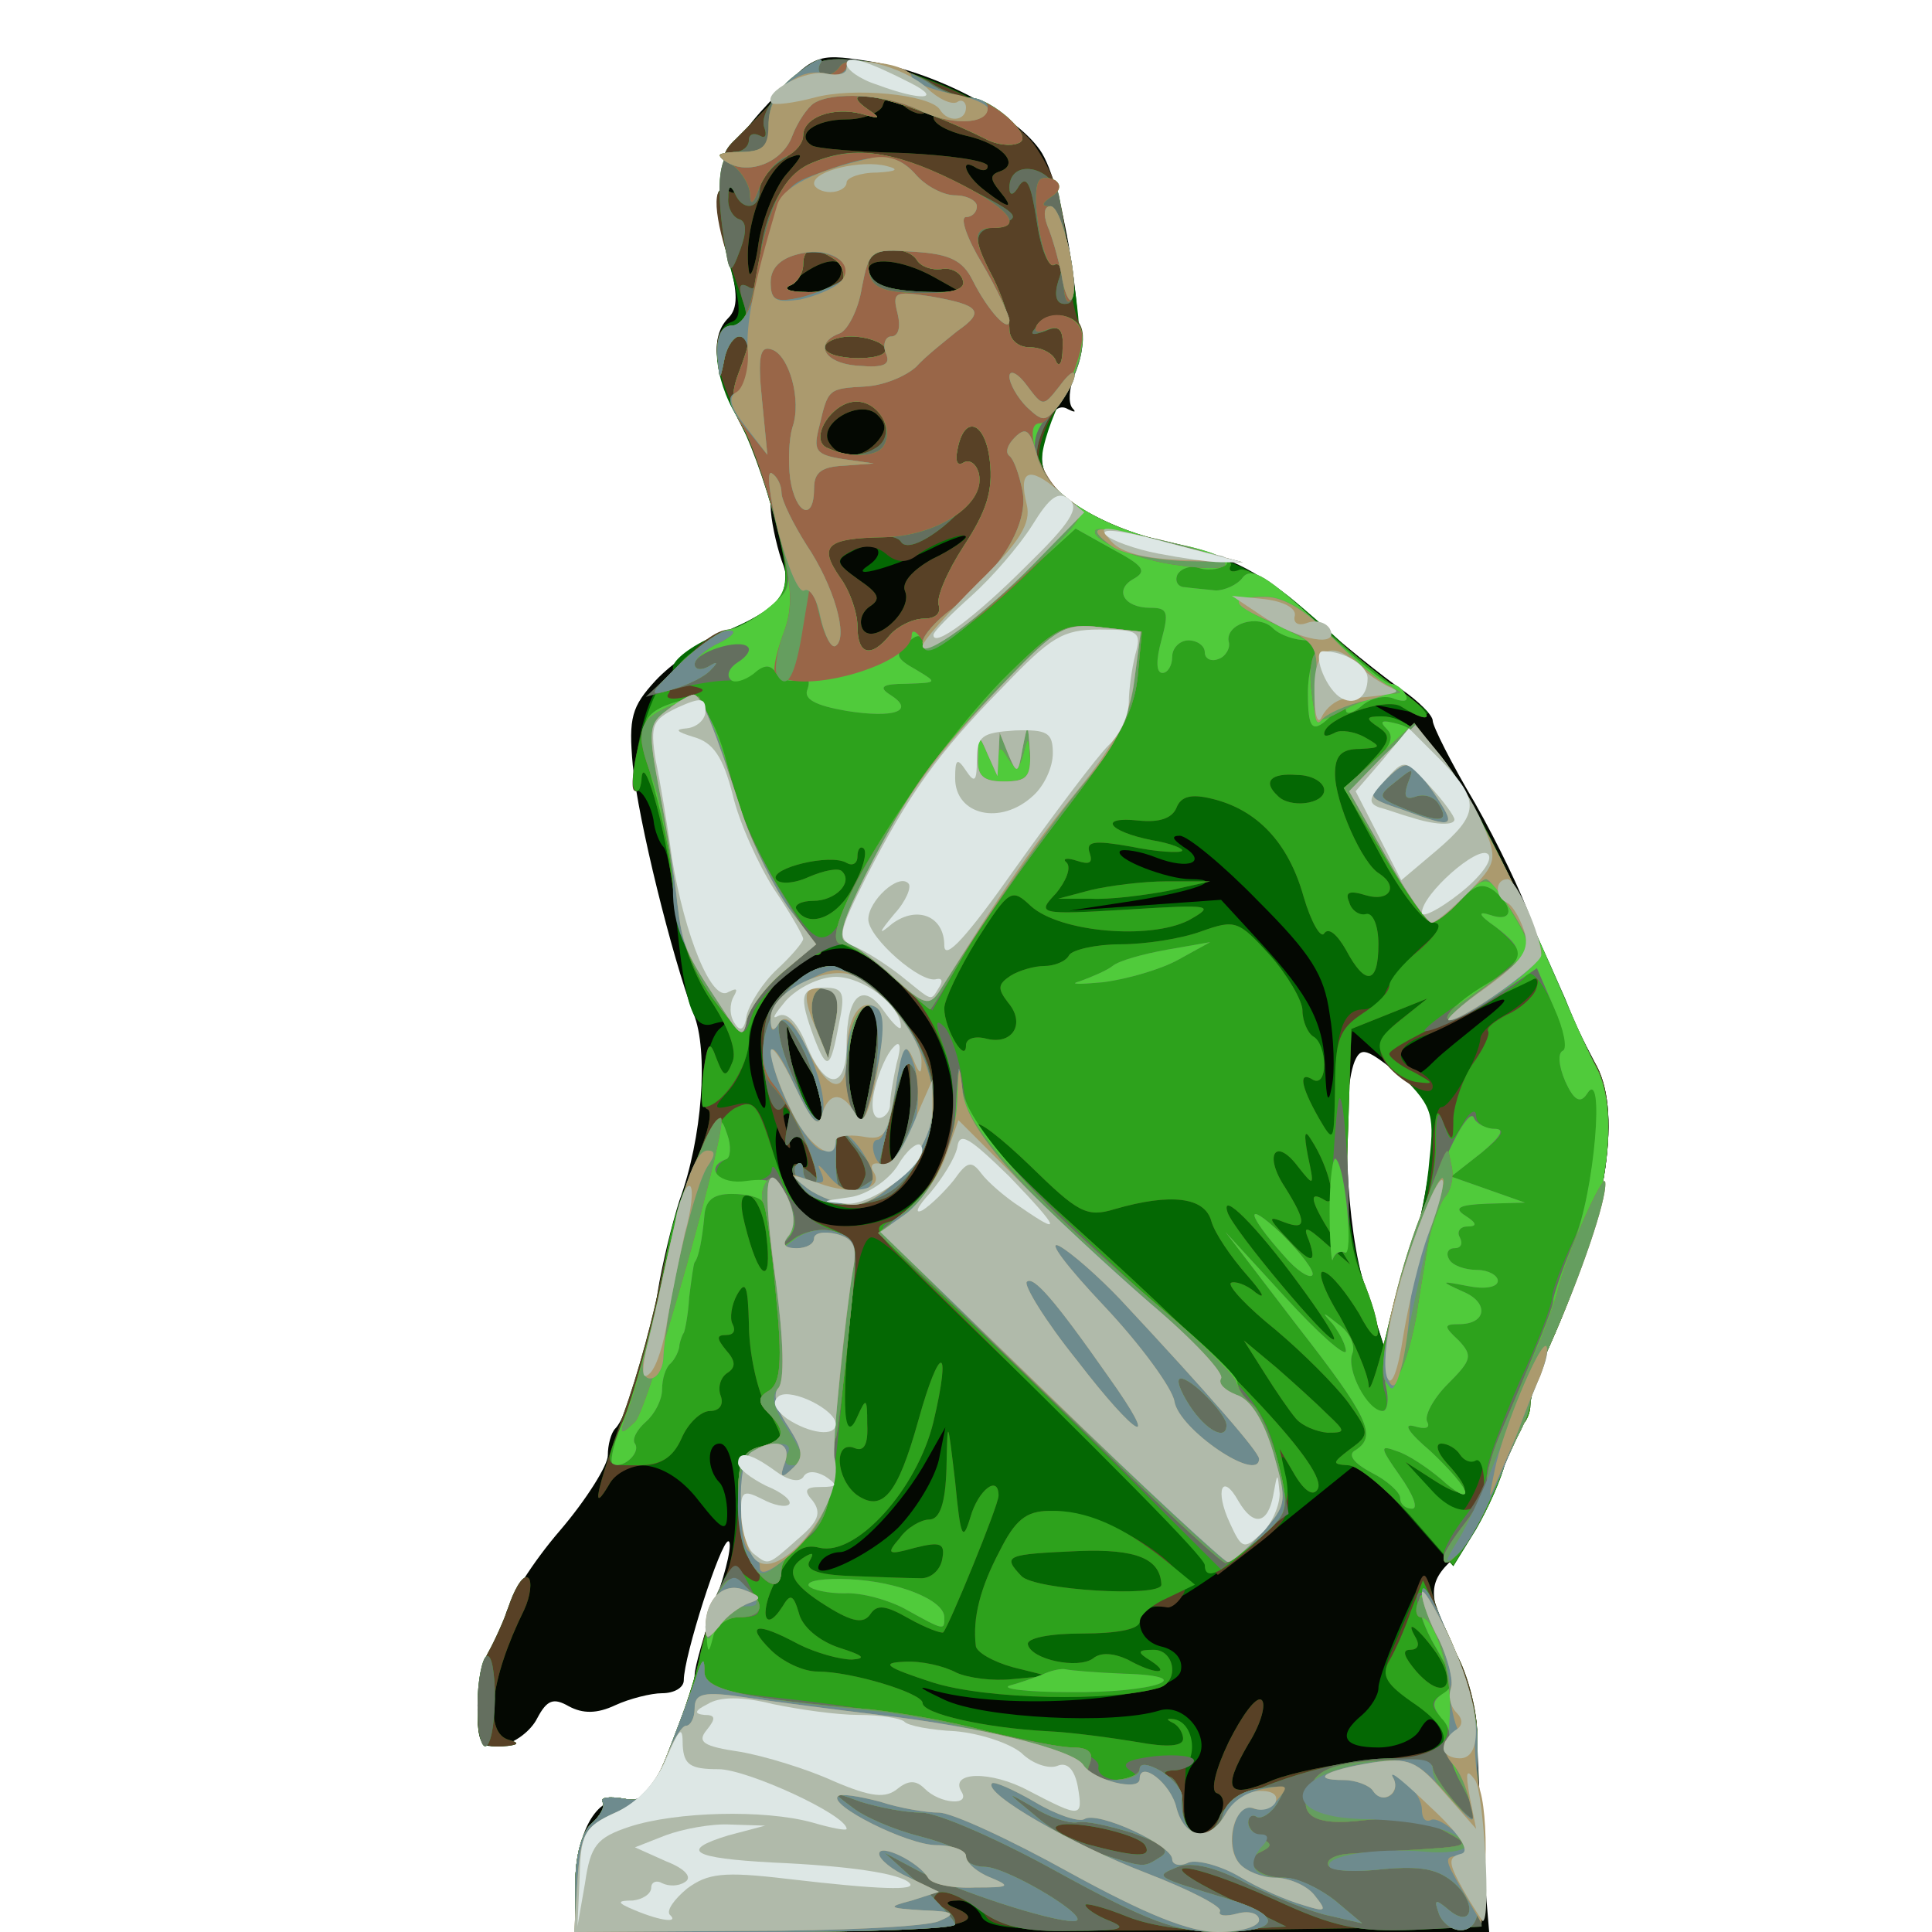<!DOCTYPE svg PUBLIC "-//W3C//DTD SVG 20010904//EN" "http://www.w3.org/TR/2001/REC-SVG-20010904/DTD/svg10.dtd">
<svg version="1.0" xmlns="http://www.w3.org/2000/svg" width="178px" height="178px" viewBox="0 0 1780 1780" preserveAspectRatio="xMidYMid meet">
<g id="layer101" fill="#040802" stroke="none">
 <path d="M530 1741 c0 -52 19 -87 46 -83 17 2 25 -7 42 -49 12 -28 22 -58 22 -66 0 -7 9 -38 19 -68 11 -30 16 -55 12 -55 -7 0 -41 106 -41 128 0 7 -9 12 -20 12 -10 0 -30 5 -43 11 -17 8 -30 8 -43 1 -14 -8 -20 -6 -29 11 -6 12 -21 23 -33 25 -20 3 -22 -1 -22 -37 0 -22 4 -42 9 -46 5 -3 12 -18 16 -34 3 -16 26 -52 51 -81 24 -28 44 -60 44 -69 0 -10 3 -21 7 -25 11 -11 32 -78 39 -126 4 -25 13 -62 20 -84 21 -57 27 -138 13 -172 -20 -53 -51 -178 -56 -229 -4 -44 -1 -54 21 -78 14 -15 41 -34 58 -42 59 -26 70 -39 58 -69 -5 -15 -10 -38 -10 -50 0 -13 -11 -44 -25 -70 -27 -51 -32 -85 -14 -103 9 -9 9 -23 0 -55 -17 -64 -9 -94 38 -144 41 -44 43 -45 89 -38 61 9 136 48 160 82 23 32 44 174 32 207 -5 13 -6 26 -2 31 4 4 2 4 -4 1 -13 -8 -24 14 -24 46 0 30 52 63 127 80 50 11 74 24 119 63 30 27 69 58 85 69 16 11 29 24 29 29 0 5 17 39 39 76 21 37 44 85 51 106 12 35 36 89 61 136 24 46 8 142 -42 255 -11 24 -19 47 -19 53 0 6 -4 18 -9 28 -5 9 -17 36 -26 59 -10 23 -26 50 -36 59 -24 22 -24 35 1 85 12 22 21 56 21 77 0 20 3 70 5 110 l6 72 -421 0 -421 0 0 -39z m772 -596 c6 -16 13 -52 16 -78 4 -46 2 -51 -29 -77 -30 -24 -35 -26 -41 -12 -13 33 -8 156 10 209 l17 53 8 -32 c4 -18 13 -46 19 -63z"/>
 </g>
<g id="layer102" fill="#046803" stroke="none">
 <path d="M530 1736 c0 -26 6 -48 15 -56 8 -7 13 -16 10 -20 -2 -4 6 -5 19 -3 20 4 26 -2 44 -49 12 -29 25 -69 28 -88 4 -19 13 -48 21 -63 16 -33 14 -127 -4 -127 -12 0 -12 24 0 36 4 4 7 17 7 28 0 18 -4 17 -26 -11 -28 -37 -67 -44 -83 -15 -16 27 -13 10 13 -64 14 -38 29 -95 35 -127 6 -32 20 -79 31 -105 12 -26 17 -48 12 -50 -11 -3 -2 -65 12 -75 7 -6 5 -7 -6 -4 -19 7 -27 -14 -35 -98 -3 -33 -8 -62 -12 -65 -3 -3 -8 -14 -9 -25 -2 -11 -8 -23 -13 -26 -12 -7 6 -92 20 -97 6 -2 11 -10 11 -17 0 -7 17 -20 38 -29 72 -30 74 -35 56 -107 -9 -35 -25 -78 -35 -95 -22 -36 -25 -80 -6 -87 10 -3 10 -13 0 -50 -16 -58 -16 -80 -2 -71 8 4 8 1 1 -13 -8 -15 -7 -23 6 -35 9 -9 30 -30 46 -47 25 -26 33 -29 68 -24 68 9 143 48 166 85 11 18 24 67 30 108 10 68 9 79 -8 113 -11 21 -20 48 -20 60 0 30 51 63 126 80 43 10 76 25 107 51 25 21 47 41 49 45 2 4 21 20 43 35 39 26 39 27 10 21 l-30 -6 26 15 c41 24 72 76 151 256 10 25 23 53 29 62 24 45 8 142 -42 255 -11 24 -19 49 -19 57 0 8 -4 17 -9 20 -4 3 -11 18 -14 33 -4 16 -16 43 -27 62 l-21 34 -43 -49 -43 -48 -83 67 c-47 37 -92 67 -102 67 -25 0 -23 31 2 37 13 3 20 12 18 22 -5 27 -163 39 -233 17 -11 -3 -4 1 15 10 36 17 156 23 198 10 25 -8 51 29 33 47 -16 16 -14 67 3 67 17 0 32 -33 17 -38 -6 -2 -1 -22 11 -47 12 -24 25 -42 30 -39 5 3 0 22 -12 41 -25 43 -19 51 23 33 18 -7 57 -15 87 -17 59 -5 77 -14 65 -33 -6 -9 -10 -8 -17 4 -5 9 -22 16 -38 16 -33 0 -38 -11 -15 -30 8 -7 15 -18 15 -25 0 -7 10 -34 22 -61 20 -46 22 -47 28 -24 4 14 15 40 24 58 9 18 17 49 17 70 0 20 1 69 2 107 l2 70 -228 3 c-196 2 -228 0 -233 -13 -4 -8 -14 -15 -23 -14 -10 0 -11 2 -3 6 41 16 -7 23 -168 23 l-180 0 0 -44z m298 -329 c17 -18 33 -45 37 -62 l6 -30 -17 30 c-22 40 -65 85 -80 85 -7 0 -15 4 -18 9 -14 22 45 -5 72 -32z m474 -262 c6 -16 13 -51 15 -77 5 -44 2 -50 -32 -83 -21 -19 -38 -35 -39 -35 -1 0 -3 39 -4 87 -3 65 1 103 15 146 l18 58 8 -33 c4 -18 13 -46 19 -63z m-459 -39 c47 -44 47 -122 1 -183 -46 -60 -78 -64 -128 -18 -27 25 -34 69 -16 110 6 13 7 4 3 -27 -5 -41 -2 -50 20 -72 35 -35 53 -33 98 13 34 34 39 45 39 84 0 77 -67 127 -115 87 -16 -14 -21 -35 -5 -25 5 3 5 -8 -2 -26 -9 -26 -12 -29 -20 -15 -11 19 7 82 25 90 31 12 76 5 100 -18z m-7 -60 c3 -13 4 -37 2 -52 -2 -24 -5 -19 -14 24 -10 51 0 76 12 28z m-90 -61 c-9 -13 -16 -32 -17 -42 0 -12 -2 -13 -6 -5 -3 8 3 35 13 60 12 31 19 41 22 29 2 -10 -3 -29 -12 -42z m56 -57 c-14 -14 -27 52 -16 89 7 26 8 23 17 -25 7 -37 7 -56 -1 -64z m423 6 c-5 -36 -17 -55 -66 -104 -32 -33 -65 -60 -72 -60 -8 0 -7 3 3 10 23 14 6 22 -25 10 -15 -6 -30 -8 -33 -6 -6 7 43 26 65 26 33 0 4 11 -53 20 l-59 9 70 -5 70 -5 35 38 c47 51 60 76 61 120 1 27 3 31 6 14 3 -13 2 -44 -2 -67z m97 43 c7 -7 26 -22 42 -35 36 -28 28 -28 -26 0 -54 27 -51 25 -43 37 8 14 11 14 27 -2z m-488 -432 c-4 -8 7 -20 25 -30 17 -8 31 -18 31 -21 0 -2 -12 2 -27 9 -37 19 -84 32 -63 18 19 -13 6 -25 -15 -13 -16 8 -15 11 6 26 19 13 21 18 10 25 -7 5 -10 14 -6 21 10 15 46 -17 39 -35z m-25 -139 c8 -10 8 -16 -2 -25 -17 -13 -54 10 -43 27 10 16 31 15 45 -2z m-35 -151 c7 -19 -13 -19 -38 0 -19 14 -19 15 6 15 14 0 28 -7 32 -15z m86 0 c-29 -16 -60 -19 -60 -6 0 13 19 19 55 20 l30 0 -25 -14z m-135 -95 c15 -17 16 -20 3 -15 -23 9 -44 67 -38 105 1 8 6 -4 9 -27 4 -23 16 -52 26 -63z m196 16 c-9 -11 -9 -15 0 -18 20 -7 1 -26 -31 -33 -17 -4 -30 -11 -30 -17 0 -6 -3 -8 -7 -5 -3 4 -13 1 -21 -6 -12 -9 -16 -9 -19 1 -3 6 -18 12 -33 12 -29 0 -48 14 -32 24 5 3 43 6 85 7 42 2 77 7 77 12 0 4 -4 5 -10 2 -17 -11 -11 7 8 21 22 17 27 17 13 0z"/>
 <path d="M440 1575 c0 -19 4 -43 10 -53 5 -9 15 -30 20 -46 6 -16 13 -26 17 -22 3 3 2 16 -4 29 -32 65 -37 114 -14 120 11 3 8 5 -6 6 -20 1 -23 -4 -23 -34z"/>
 </g>
<g id="layer103" fill="#584126" stroke="none">
 <path d="M530 1736 c0 -26 6 -48 15 -56 8 -7 13 -16 10 -20 -2 -4 6 -5 19 -3 20 4 26 -2 44 -49 12 -29 25 -69 28 -88 4 -19 13 -47 20 -62 8 -15 14 -48 14 -73 0 -38 4 -48 20 -52 24 -6 24 -4 5 -39 -8 -16 -15 -49 -15 -74 -1 -36 -3 -41 -11 -27 -5 9 -7 22 -4 27 3 6 1 10 -6 10 -9 0 -9 3 0 14 9 10 9 16 1 21 -6 4 -9 13 -6 21 3 8 -1 14 -10 14 -8 0 -20 11 -26 25 -7 16 -19 25 -34 25 -13 0 -28 8 -33 18 -16 27 -13 10 13 -64 14 -38 29 -95 35 -127 6 -32 20 -79 31 -105 12 -26 17 -48 12 -50 -5 -1 -6 -17 -4 -35 4 -27 6 -29 12 -12 7 18 9 18 15 3 4 -10 -4 -32 -20 -56 -18 -27 -30 -63 -35 -104 -8 -60 -28 -129 -29 -99 -1 8 -4 12 -7 9 -3 -3 0 -26 6 -49 12 -43 58 -99 82 -99 7 -1 23 -9 36 -19 22 -19 22 -20 6 -82 -9 -35 -25 -79 -35 -98 -23 -43 -25 -81 -4 -81 8 0 15 -2 15 -4 0 -2 -7 -23 -15 -46 -18 -50 -20 -84 -4 -74 8 4 8 1 1 -13 -8 -15 -7 -23 6 -35 9 -9 30 -30 46 -47 25 -26 33 -29 68 -24 60 8 142 48 162 78 20 30 26 52 31 112 1 23 6 46 10 52 8 14 -2 48 -24 81 -9 14 -15 34 -14 45 5 29 61 63 126 76 31 7 54 16 51 20 -3 5 1 7 8 4 7 -3 36 16 63 41 28 25 66 57 85 70 32 22 33 35 1 15 -14 -9 -71 11 -71 25 0 3 4 2 10 -1 5 -3 18 -1 27 4 16 9 16 10 -4 11 -17 0 -23 6 -23 23 0 26 25 83 41 92 18 12 9 26 -12 20 -16 -5 -20 -3 -16 6 2 8 10 13 16 12 6 -2 11 10 11 27 0 37 -12 39 -30 5 -8 -14 -16 -21 -20 -15 -3 5 -12 -10 -19 -34 -14 -50 -43 -80 -84 -90 -20 -5 -29 -2 -33 8 -4 10 -16 14 -35 12 -38 -4 -28 10 12 18 18 3 30 8 28 10 -2 2 -23 1 -47 -4 -34 -6 -42 -5 -38 6 3 9 0 11 -12 7 -9 -3 -14 -2 -9 2 4 5 -1 17 -10 28 -18 19 -17 20 66 15 78 -5 81 -4 56 10 -36 18 -118 11 -145 -13 -18 -17 -20 -16 -50 31 -16 26 -30 55 -30 63 0 19 20 52 20 34 0 -6 8 -9 19 -6 24 6 36 -14 20 -33 -10 -13 -10 -17 2 -25 8 -5 22 -9 31 -9 9 0 20 -4 23 -10 3 -5 25 -10 47 -10 23 0 56 -5 75 -12 31 -11 34 -10 63 22 16 18 30 42 30 51 0 10 5 21 10 24 5 3 10 15 10 26 0 11 -4 17 -10 14 -14 -9 -12 5 5 35 14 24 14 24 15 -22 0 -56 7 -78 26 -78 8 0 18 -8 21 -17 4 -9 18 -27 32 -40 18 -15 21 -23 11 -23 -8 0 -30 -28 -48 -62 l-33 -61 23 -24 c19 -20 20 -25 8 -33 -12 -8 -12 -10 3 -10 40 0 83 66 168 260 11 25 24 53 30 62 24 45 8 142 -42 255 -11 24 -19 49 -19 57 0 8 -4 17 -9 20 -4 3 -11 18 -14 33 -4 16 -16 43 -27 61 l-21 34 -40 -46 c-23 -25 -48 -46 -57 -46 -15 -1 -15 -2 2 -15 18 -13 18 -15 -2 -43 -12 -16 -42 -46 -67 -67 -25 -20 -44 -40 -41 -43 3 -2 14 1 23 9 10 7 6 0 -8 -16 -15 -17 -30 -39 -33 -50 -6 -22 -37 -26 -89 -11 -26 8 -34 3 -78 -40 -27 -26 -49 -43 -49 -37 0 6 39 47 87 90 155 140 237 228 227 245 -4 7 -12 2 -21 -13 -14 -24 -14 -23 -8 8 5 27 2 34 -28 57 l-35 27 -58 -62 c-33 -35 -88 -90 -124 -123 -36 -34 -79 -76 -96 -93 -17 -18 -35 -33 -41 -33 -11 0 -21 58 -24 130 -2 49 1 58 11 35 8 -18 9 -17 9 7 1 19 -3 26 -12 22 -19 -7 -17 28 2 43 24 17 38 0 57 -68 20 -72 31 -71 14 1 -15 62 -71 124 -105 116 -15 -4 -25 3 -38 26 -18 31 -14 56 4 28 7 -12 10 -11 15 6 3 13 19 26 37 32 22 7 26 10 12 11 -11 0 -33 -6 -49 -14 -39 -21 -50 -19 -26 5 11 11 30 20 43 20 32 0 97 20 97 29 0 10 58 23 115 26 22 1 59 6 83 10 27 5 42 4 42 -3 0 -6 -5 -13 -10 -15 -6 -3 -5 -4 2 -3 9 2 12 19 10 55 -3 40 0 51 11 51 17 0 33 -33 18 -38 -6 -2 -1 -22 11 -47 12 -24 25 -42 30 -39 5 3 0 22 -12 41 -25 43 -19 51 23 33 18 -7 57 -15 87 -18 77 -6 89 -18 48 -49 -37 -26 -37 -27 -21 -63 6 -14 15 -34 18 -45 7 -19 8 -18 15 5 4 14 15 40 24 58 9 18 17 49 17 70 0 20 1 69 2 107 l2 70 -224 3 c-193 2 -226 0 -233 -13 -5 -8 -17 -15 -26 -14 -10 0 -12 3 -4 6 41 16 -7 23 -168 23 l-180 0 0 -44z m794 -212 c-15 -22 -32 -36 -19 -14 3 6 1 10 -6 10 -8 0 -5 7 6 20 24 27 39 15 19 -16z m42 -172 c1 -6 -2 -10 -6 -7 -5 3 -11 1 -15 -5 -3 -5 -11 -10 -17 -10 -6 0 -4 8 5 18 26 28 20 36 -10 17 l-28 -18 24 27 c23 24 26 25 35 9 6 -10 11 -24 12 -31z m-60 -220 c8 -18 14 -51 14 -72 0 -22 4 -40 8 -40 9 0 35 -47 36 -64 1 -5 10 -14 21 -20 21 -12 36 -28 30 -34 -2 -2 -20 7 -42 21 -21 13 -48 27 -60 31 -26 8 -30 24 -8 32 8 4 15 10 15 15 0 14 -40 -10 -47 -28 -4 -10 3 -23 18 -34 l24 -19 -35 14 -35 14 -3 95 c-3 69 1 104 12 132 22 52 20 77 -2 35 -11 -18 -25 -36 -32 -38 -7 -3 -1 16 14 40 14 25 26 53 27 64 0 10 7 -10 16 -46 8 -36 21 -80 29 -98z m-110 50 c-38 -52 -72 -86 -65 -65 5 16 93 121 98 117 2 -2 -13 -25 -33 -52z m-490 -44 c-2 -18 -9 -34 -15 -36 -8 -3 -10 5 -5 25 13 53 26 60 20 11z m500 5 c-6 -14 -3 -14 16 3 l22 19 -17 -27 c-20 -32 -22 -42 -6 -32 12 7 4 -30 -13 -56 -6 -10 -7 -6 -3 15 6 28 6 29 -9 10 -21 -28 -32 -11 -12 19 20 32 20 40 -1 32 -15 -6 -15 -4 2 14 22 24 29 26 21 3z m-371 -29 c30 -20 50 -80 41 -126 -8 -43 -57 -103 -96 -117 -18 -6 -28 -6 -25 -1 4 6 2 10 -3 10 -21 0 -62 50 -62 76 0 15 -8 36 -17 47 -17 19 -17 20 4 15 18 -5 23 1 34 39 6 25 18 51 26 59 19 19 68 18 98 -2z m-49 -297 c9 -16 13 -31 10 -35 -3 -3 -6 0 -6 7 0 7 -5 9 -10 6 -15 -9 -71 5 -65 15 3 5 17 4 30 -2 14 -6 28 -9 31 -5 10 10 -6 27 -27 27 -11 0 -18 4 -15 8 11 18 38 7 52 -21z m434 -89 c0 -7 -11 -14 -25 -14 -24 -2 -32 6 -18 19 11 12 43 8 43 -5z m-386 -183 c-4 -8 7 -20 25 -30 17 -8 31 -18 31 -20 0 -6 -32 6 -47 18 -9 6 -18 5 -27 -3 -10 -8 -21 -8 -32 -2 -15 8 -14 11 7 26 19 13 21 18 10 25 -7 5 -10 14 -6 21 10 15 46 -17 39 -35z m-25 -139 c8 -10 8 -16 -2 -25 -17 -13 -54 10 -43 27 10 16 31 15 45 -2z m-35 -151 c7 -19 -13 -19 -38 0 -19 14 -19 15 6 15 14 0 28 -7 32 -15z m86 0 c-29 -16 -60 -19 -60 -6 0 13 19 19 55 20 l30 0 -25 -14z m-135 -95 c15 -17 16 -20 3 -15 -23 9 -44 67 -38 105 1 8 6 -4 9 -27 4 -23 16 -52 26 -63z m196 16 c-9 -11 -9 -15 0 -18 20 -7 1 -26 -31 -33 -17 -4 -30 -11 -30 -17 0 -6 -3 -8 -7 -5 -3 4 -13 1 -21 -6 -12 -9 -16 -9 -19 1 -3 6 -18 12 -33 12 -29 0 -48 14 -32 24 5 3 43 6 85 7 42 2 77 7 77 12 0 4 -4 5 -10 2 -17 -11 -11 7 8 21 22 17 27 17 13 0z"/>
 <path d="M759 1106 c-12 -6 -24 -17 -27 -25 -3 -8 0 -11 6 -7 8 5 8 -2 1 -24 -13 -35 -23 -41 -14 -7 5 18 4 19 -5 5 -5 -9 -13 -37 -16 -61 -6 -40 -3 -49 19 -71 35 -35 53 -33 98 13 34 33 39 45 39 83 0 73 -50 120 -101 94z m77 -60 c3 -13 4 -37 2 -52 -3 -24 -5 -19 -14 24 -11 50 0 76 12 28z m-89 -59 c-8 -13 -17 -29 -20 -37 -2 -8 -3 -4 -1 10 1 14 8 39 15 55 10 24 13 26 16 12 3 -10 -2 -28 -10 -40z m55 -59 c-14 -14 -27 52 -16 89 7 26 8 23 17 -25 7 -37 7 -56 -1 -64z"/>
 <path d="M440 1575 c0 -19 4 -43 10 -53 5 -9 15 -30 20 -46 6 -16 13 -26 17 -22 3 3 2 16 -4 29 -32 65 -37 114 -14 120 11 3 8 5 -6 6 -20 1 -23 -4 -23 -34z"/>
 <path d="M859 1550 c-43 -14 -48 -18 -26 -19 16 -1 37 4 48 10 11 5 34 8 52 6 l32 -3 -32 -8 c-18 -5 -34 -14 -34 -20 -3 -25 4 -53 22 -87 14 -28 24 -37 46 -37 50 -1 138 54 123 77 -4 7 -10 12 -14 12 -19 -3 -26 0 -26 12 0 8 -17 12 -53 12 -29 0 -51 4 -50 10 3 14 46 23 60 13 7 -6 19 -5 32 1 25 14 41 14 21 1 -13 -8 -12 -10 3 -10 19 0 24 29 5 35 -44 13 -159 11 -209 -5z m211 -90 c-1 -24 -23 -33 -76 -31 -67 3 -71 4 -53 23 12 13 129 20 129 8z"/>
 <path d="M837 1491 c-21 -12 -29 -13 -35 -4 -6 9 -16 8 -40 -7 -34 -21 -40 -34 -20 -46 7 -4 8 -3 4 4 -5 8 7 13 38 14 25 1 54 2 63 2 10 1 19 -7 21 -17 3 -15 -1 -17 -25 -11 -25 7 -27 6 -14 -9 7 -10 20 -17 27 -17 10 0 15 -15 16 -47 1 -47 1 -47 8 12 5 52 7 56 14 33 7 -25 26 -40 26 -20 0 9 -46 121 -51 126 -2 1 -16 -4 -32 -13z"/>
 <path d="M1194 1307 c-6 -7 -19 -26 -29 -42 l-19 -30 30 25 c16 14 37 33 47 43 17 16 17 17 0 17 -10 -1 -23 -6 -29 -13z"/>
 <path d="M1005 820 c17 -4 48 -8 70 -8 l40 0 -40 9 c-22 4 -53 8 -70 7 l-30 0 30 -8z"/>
 </g>
<g id="layer104" fill="#2da21c" stroke="none">
 <path d="M530 1736 c0 -26 6 -48 15 -56 8 -7 13 -16 10 -20 -2 -4 6 -5 19 -3 20 4 26 -2 44 -49 12 -29 24 -66 27 -83 4 -16 11 -42 17 -58 8 -22 13 -25 24 -16 10 8 14 8 14 1 0 -6 -4 -14 -10 -17 -5 -3 -10 -27 -10 -52 0 -36 4 -46 20 -50 24 -6 24 -4 5 -39 -8 -16 -15 -49 -15 -74 -1 -36 -3 -41 -11 -27 -5 9 -7 22 -4 27 3 6 1 10 -6 10 -9 0 -9 3 0 14 9 10 9 16 1 21 -6 4 -9 13 -6 21 3 8 -1 14 -10 14 -8 0 -20 11 -26 25 -8 18 -19 25 -40 25 -33 0 -32 2 -13 -43 14 -35 28 -88 40 -157 9 -52 41 -117 62 -129 18 -9 21 -4 36 43 14 43 23 56 48 66 29 12 30 15 25 59 -11 95 -10 148 4 116 8 -18 9 -17 9 7 1 19 -3 26 -12 22 -19 -7 -17 28 2 43 24 17 38 0 57 -68 20 -72 31 -71 14 1 -15 62 -71 124 -105 116 -15 -4 -25 3 -38 26 -18 31 -14 56 4 28 7 -12 10 -11 15 6 3 13 19 26 37 32 22 7 26 10 12 11 -11 0 -33 -6 -49 -14 -39 -21 -50 -19 -26 5 11 11 30 20 43 20 32 0 97 20 97 29 0 10 58 23 115 26 22 1 59 6 83 10 27 5 42 4 42 -3 0 -6 -5 -13 -10 -15 -6 -3 -5 -4 2 -3 21 4 22 46 1 47 -10 0 -13 3 -5 6 6 2 12 16 12 29 0 28 26 33 34 7 7 -21 103 -53 157 -53 55 0 65 -20 24 -49 -28 -19 -33 -27 -25 -41 6 -10 15 -31 20 -46 l11 -28 25 54 c13 29 25 69 25 89 0 20 1 68 2 106 l2 70 -62 3 c-51 2 -73 -2 -129 -28 -82 -37 -120 -39 -44 -2 l55 27 -54 3 c-32 2 -69 -3 -92 -12 -22 -9 -39 -13 -39 -11 0 3 10 10 23 15 17 7 9 9 -36 9 -44 1 -65 -4 -87 -21 -16 -12 -33 -18 -37 -13 -5 4 -2 10 5 12 6 3 12 9 12 14 0 5 -76 9 -175 9 l-175 0 0 -44z m525 -36 c-7 -11 -73 -25 -82 -17 -3 3 10 10 28 16 45 12 61 13 54 1z m269 -176 c-15 -22 -32 -36 -19 -14 3 6 1 10 -6 10 -8 0 -5 7 6 20 24 27 39 15 19 -16z m-618 -386 c-2 -18 -9 -34 -15 -36 -8 -3 -10 5 -5 25 13 53 26 60 20 11z"/>
 <path d="M440 1571 c0 -22 4 -42 8 -45 5 -3 8 15 8 39 -1 55 -16 60 -16 6z"/>
 <path d="M859 1550 c-43 -14 -48 -18 -26 -19 16 -1 37 4 48 10 11 5 34 8 52 6 l32 -3 -32 -8 c-18 -5 -34 -14 -34 -20 -3 -25 4 -53 22 -87 14 -28 24 -37 46 -37 33 -1 67 14 106 45 l28 23 -25 12 c-14 6 -26 16 -26 22 0 7 -21 11 -53 11 -29 0 -51 4 -50 10 3 14 46 23 60 13 7 -6 19 -5 32 1 25 14 41 14 21 1 -13 -8 -12 -10 3 -10 19 0 24 29 5 35 -44 13 -159 11 -209 -5z m211 -90 c-1 -24 -23 -33 -76 -31 -67 3 -71 4 -53 23 12 13 129 20 129 8z"/>
 <path d="M837 1491 c-21 -12 -29 -13 -35 -4 -6 9 -16 8 -40 -7 -34 -21 -40 -34 -20 -46 7 -4 8 -3 4 4 -5 8 7 13 38 14 25 1 54 2 63 2 10 1 19 -7 21 -17 3 -15 -1 -17 -25 -11 -25 7 -27 6 -14 -9 7 -10 20 -17 27 -17 10 0 15 -15 16 -47 1 -47 1 -47 8 12 5 52 7 56 14 33 7 -25 26 -40 26 -20 0 9 -46 121 -51 126 -2 1 -16 -4 -32 -13z"/>
 <path d="M1110 1442 c0 -7 -81 -89 -270 -274 -35 -34 -37 -38 -19 -43 28 -9 59 -63 59 -103 0 -42 -21 -91 -51 -119 -26 -24 -84 -50 -74 -33 3 6 2 10 -3 10 -22 0 -62 50 -62 78 0 25 -25 62 -42 62 -2 0 -2 -15 0 -32 4 -28 6 -30 12 -13 7 18 9 18 15 3 4 -10 -4 -32 -20 -56 -18 -27 -30 -63 -35 -104 -8 -60 -28 -129 -29 -99 -1 8 -3 12 -6 9 -9 -8 16 -98 27 -98 5 0 7 4 4 9 -4 5 4 6 16 3 19 -5 20 -7 5 -10 -25 -5 -17 -24 19 -42 76 -39 76 -40 58 -111 -9 -35 -22 -74 -30 -86 -10 -16 -11 -29 -4 -48 12 -32 12 -35 1 -35 -5 0 -12 10 -14 23 -4 19 -4 18 -6 -5 -1 -19 4 -28 15 -28 11 0 14 -6 9 -21 -5 -15 -4 -19 4 -15 7 5 11 -2 11 -17 0 -42 20 -84 46 -96 40 -18 75 -13 139 19 52 26 57 30 38 36 -27 7 -28 12 -8 50 8 16 15 37 15 47 0 10 8 17 19 17 11 0 22 6 24 13 3 6 6 1 6 -12 1 -18 -3 -22 -16 -16 -14 5 -15 3 -6 -6 6 -6 19 -9 28 -5 21 8 14 46 -15 86 -11 15 -17 35 -14 46 8 29 64 63 127 75 31 7 54 16 51 20 -3 5 1 7 8 4 7 -3 36 16 63 41 28 25 66 57 85 70 32 22 33 35 1 15 -14 -9 -71 11 -71 25 0 3 4 2 10 -1 5 -3 18 -1 27 4 16 9 16 10 -4 11 -17 0 -23 6 -23 23 0 26 25 83 41 92 18 12 9 26 -12 20 -16 -5 -20 -3 -16 6 2 8 10 13 16 11 6 -1 11 11 11 28 0 37 -12 39 -30 5 -8 -14 -16 -21 -20 -15 -3 5 -12 -10 -19 -34 -14 -50 -43 -80 -84 -90 -20 -5 -29 -2 -33 8 -4 10 -16 14 -35 12 -38 -4 -28 10 12 18 18 3 30 8 28 10 -2 2 -23 1 -47 -4 -34 -6 -42 -5 -38 6 3 9 0 11 -12 7 -9 -3 -14 -2 -9 2 4 5 -1 17 -10 28 -18 19 -17 20 66 15 78 -5 81 -4 56 10 -36 18 -118 11 -145 -13 -18 -17 -20 -16 -50 31 -16 26 -30 55 -30 63 0 19 20 52 20 34 0 -6 8 -9 19 -6 24 6 36 -14 20 -33 -10 -13 -10 -17 2 -25 8 -5 22 -9 31 -9 9 0 20 -4 23 -10 3 -5 25 -10 47 -10 23 0 56 -5 75 -12 31 -11 34 -10 63 22 16 18 30 42 30 51 0 10 5 21 10 24 6 3 10 15 10 26 0 11 -4 17 -10 14 -14 -9 -12 5 5 35 14 24 14 23 15 -27 0 -45 4 -55 25 -69 14 -9 25 -20 25 -26 0 -5 12 -20 28 -33 18 -16 22 -25 12 -25 -8 0 -30 -28 -48 -62 l-33 -61 23 -24 c19 -20 20 -25 8 -33 -12 -8 -12 -10 3 -10 40 0 83 65 161 245 15 33 31 68 36 77 25 45 9 142 -41 255 -11 24 -19 49 -19 57 0 8 -4 17 -9 20 -4 3 -11 18 -14 33 -4 16 -16 43 -27 61 l-21 34 -40 -46 c-23 -25 -48 -46 -57 -46 -15 -1 -15 -2 2 -15 18 -13 18 -15 -2 -43 -12 -16 -42 -46 -67 -67 -25 -20 -44 -40 -41 -43 3 -2 14 1 23 9 10 7 6 0 -8 -16 -15 -17 -30 -39 -33 -50 -6 -22 -37 -26 -89 -11 -26 8 -34 3 -78 -40 -27 -26 -49 -43 -49 -37 0 6 39 47 87 90 155 140 237 228 227 245 -4 7 -12 2 -21 -13 l-14 -24 6 27 c4 23 -1 34 -27 58 -33 30 -48 37 -48 22z m257 -82 c-1 -10 -4 -17 -8 -14 -4 2 -10 0 -14 -6 -3 -5 -11 -10 -17 -10 -6 0 -4 8 5 18 26 28 20 36 -10 17 l-28 -18 24 26 c26 29 51 22 48 -13z m-59 -233 c8 -20 15 -54 14 -75 0 -29 2 -33 8 -17 8 18 9 18 9 -5 1 -14 9 -37 18 -50 10 -14 16 -27 14 -30 -2 -3 6 -9 17 -15 12 -5 24 -16 27 -23 3 -8 2 -12 -2 -10 -5 3 -36 17 -70 34 -35 16 -63 31 -63 35 0 3 10 11 23 17 18 10 19 11 3 9 -10 -1 -24 -10 -30 -20 -9 -15 -6 -21 14 -37 l25 -20 -35 14 -35 14 -3 95 c-3 69 1 104 12 132 22 52 20 77 -2 35 -11 -18 -25 -36 -32 -38 -7 -3 -1 16 14 40 14 25 26 53 27 64 0 10 7 -10 16 -46 8 -36 22 -82 31 -103z m-112 55 c-38 -52 -72 -86 -65 -65 5 16 93 121 98 117 2 -2 -13 -25 -33 -52z m10 -39 c-6 -14 -3 -14 16 3 l22 19 -17 -27 c-20 -32 -22 -42 -6 -32 12 7 4 -30 -13 -56 -6 -10 -7 -6 -3 15 6 28 6 29 -9 10 -21 -28 -32 -11 -12 19 20 32 20 40 -1 32 -15 -6 -15 -4 2 14 22 24 29 26 21 3z m-420 -326 c9 -16 13 -31 10 -35 -3 -3 -6 0 -6 7 0 7 -5 9 -10 6 -15 -9 -71 5 -65 15 3 5 17 4 30 -2 14 -6 28 -9 31 -5 10 10 -6 27 -27 27 -11 0 -18 4 -15 8 11 18 38 7 52 -21z m434 -89 c0 -7 -11 -14 -25 -14 -24 -2 -32 6 -18 19 11 12 43 8 43 -5z m-400 -143 c7 -8 21 -15 31 -15 11 0 16 -5 14 -12 -3 -7 8 -32 23 -55 21 -32 27 -51 24 -78 -4 -37 -24 -44 -30 -10 -2 10 0 15 6 11 6 -3 12 2 14 11 5 23 -62 79 -72 62 -8 -12 -70 -3 -70 9 0 4 7 16 15 26 8 11 15 30 15 43 0 26 12 30 30 8z m-12 -173 c18 -12 4 -42 -19 -42 -23 0 -45 36 -26 43 18 8 31 8 45 -1z m7 -92 c-3 -5 -17 -10 -31 -10 -13 0 -24 5 -24 10 0 6 14 10 31 10 17 0 28 -4 24 -10z m-39 -61 c3 -6 0 -15 -7 -20 -20 -13 -29 -11 -29 5 0 8 -6 17 -12 19 -7 3 -1 6 14 6 15 1 30 -4 34 -10z m111 -1 c-2 -7 -11 -12 -20 -10 -8 1 -18 -2 -22 -8 -9 -15 -45 -12 -45 4 0 18 15 24 58 25 23 1 32 -3 29 -11z"/>
 <path d="M1194 1307 c-6 -7 -19 -26 -29 -42 l-19 -30 30 25 c16 14 37 33 47 43 17 16 17 17 0 17 -10 -1 -23 -6 -29 -13z"/>
 <path d="M742 1098 c-18 -18 -15 -33 4 -18 13 12 14 10 3 -14 -9 -19 -15 -23 -21 -14 -5 8 -6 1 -2 -17 4 -21 3 -26 -4 -16 -15 21 -26 -62 -13 -88 15 -27 47 -44 71 -36 35 11 80 73 80 111 0 41 -22 89 -45 98 -26 10 -60 7 -73 -6z m55 -14 c2 -5 -3 -19 -12 -29 -14 -19 -14 -18 -15 13 0 31 18 42 27 16z m42 -78 l-1 -41 -14 50 c-17 63 -17 75 1 51 8 -11 15 -38 14 -60z m-92 -19 c-8 -13 -17 -29 -20 -37 -2 -8 -3 -4 -1 10 1 14 8 39 15 55 10 24 13 26 16 12 3 -10 -2 -28 -10 -40z m55 -59 c-14 -14 -27 52 -16 89 7 26 8 23 17 -25 7 -37 7 -56 -1 -64z"/>
 <path d="M1005 820 c17 -4 48 -8 70 -8 l40 0 -40 9 c-22 4 -53 8 -70 7 l-30 0 30 -8z"/>
 <path d="M975 259 c5 -13 3 -19 -3 -15 -6 3 -13 -14 -17 -41 -5 -33 -9 -42 -16 -32 -5 9 -9 10 -9 2 0 -28 41 -20 46 9 15 89 16 98 5 98 -8 0 -10 -8 -6 -21z"/>
 <path d="M667 220 c-8 -52 -4 -80 10 -80 7 0 13 -5 13 -11 0 -5 4 -7 10 -4 5 3 7 0 4 -8 -3 -9 6 -26 22 -40 23 -22 34 -25 68 -21 23 3 51 12 63 20 12 8 29 14 36 14 21 0 61 37 45 42 -7 3 -20 1 -28 -3 -69 -35 -149 -55 -110 -28 12 8 11 9 -6 4 -26 -7 -54 3 -54 19 0 6 -9 17 -20 24 -11 7 -20 19 -20 27 0 18 -16 20 -23 3 -4 -8 -6 -7 -6 4 -1 9 4 18 10 20 7 2 7 12 1 28 -9 24 -10 24 -15 -10z"/>
 </g>
<g id="layer105" fill="#646f5f" stroke="none">
 <path d="M530 1736 c0 -26 6 -48 15 -56 8 -7 13 -16 10 -20 -2 -4 6 -5 19 -3 20 4 26 -2 44 -49 11 -29 23 -60 25 -68 5 -12 6 -12 6 1 1 14 16 18 74 24 39 4 106 14 147 22 41 9 91 19 110 23 19 3 34 12 32 18 -1 7 8 12 20 12 17 0 19 -3 9 -9 -9 -6 -2 -10 23 -13 20 -2 36 0 36 4 0 4 -8 8 -17 9 -11 0 -13 3 -5 6 6 2 12 16 12 29 0 28 26 33 34 7 7 -21 103 -53 157 -53 42 0 65 -20 46 -39 -9 -9 -9 -14 2 -20 12 -8 10 -15 -8 -46 -11 -20 -18 -41 -15 -46 10 -16 55 90 55 130 0 20 1 68 2 106 l2 70 -62 3 c-51 2 -73 -2 -129 -28 -82 -37 -120 -39 -44 -2 l55 27 -54 3 c-32 2 -69 -3 -92 -12 -22 -9 -39 -13 -39 -11 0 3 10 10 23 15 17 7 9 9 -36 9 -44 1 -65 -4 -87 -21 -16 -12 -33 -18 -37 -13 -5 4 -2 10 5 12 6 3 12 9 12 14 0 5 -76 9 -175 9 l-175 0 0 -44z m525 -36 c-7 -11 -73 -25 -82 -17 -3 3 10 10 28 16 45 12 61 13 54 1z"/>
 <path d="M440 1571 c0 -22 4 -42 8 -45 5 -3 8 15 8 39 -1 55 -16 60 -16 6z"/>
 <path d="M930 1553 c8 -2 22 -7 30 -10 8 -4 18 -6 22 -5 4 1 28 3 53 4 73 2 29 18 -50 17 -38 0 -63 -3 -55 -6z"/>
 <path d="M652 1505 c-1 -11 5 -31 12 -44 13 -24 14 -24 25 -3 15 28 14 32 -8 32 -11 0 -22 8 -24 18 -4 14 -5 14 -5 -3z"/>
 <path d="M835 1483 c-16 -9 -42 -16 -57 -15 -15 0 -30 -3 -33 -7 -2 -5 15 -7 38 -6 44 2 87 19 87 35 0 12 1 13 -35 -7z"/>
 <path d="M692 1440 c-6 -11 -12 -38 -12 -61 0 -32 4 -42 20 -46 23 -6 25 -14 8 -31 -10 -10 -10 -15 1 -21 10 -7 12 -26 6 -87 -4 -44 -9 -82 -12 -86 -2 -5 -15 -8 -29 -8 -17 0 -24 6 -25 20 -2 21 -5 38 -9 43 -1 1 -3 16 -5 32 -1 17 -4 31 -5 33 -1 1 -3 6 -4 11 0 5 -4 13 -8 17 -5 4 -8 15 -8 24 0 10 -7 23 -15 30 -8 7 -13 16 -10 20 6 9 -13 25 -21 18 -2 -3 2 -21 11 -41 8 -19 24 -77 35 -127 11 -51 28 -106 37 -123 15 -29 17 -30 23 -12 4 11 3 22 -1 23 -5 2 -9 8 -9 13 0 14 50 11 51 -3 0 -7 5 -1 10 13 6 15 23 33 40 40 29 11 30 14 25 58 -3 25 -8 73 -11 106 -8 90 -15 114 -36 125 -10 6 -19 17 -19 25 0 21 -13 19 -28 -5z"/>
 <path d="M1035 1356 c-50 -50 -123 -121 -162 -158 -62 -58 -69 -68 -51 -73 46 -15 71 -100 47 -162 -8 -21 -7 -25 1 -17 6 6 14 30 17 52 6 43 12 49 219 243 49 46 62 64 71 105 6 27 11 49 10 49 -1 0 -16 11 -32 26 l-30 25 -90 -90z"/>
 <path d="M1330 1433 c0 -6 9 -22 20 -36 11 -14 20 -32 20 -41 0 -9 14 -46 30 -83 17 -36 30 -71 30 -78 0 -6 9 -30 20 -53 19 -40 30 -163 12 -134 -6 9 -12 6 -20 -12 -6 -14 -7 -26 -2 -28 5 -2 1 -20 -9 -42 -11 -23 -21 -34 -25 -27 -8 12 -79 51 -93 51 -4 0 13 -14 40 -31 26 -17 47 -35 47 -40 0 -4 -10 -15 -22 -25 -16 -11 -17 -15 -5 -11 20 7 23 -6 4 -22 -11 -8 -18 -6 -32 9 -10 11 -22 20 -26 20 -4 0 -24 -28 -44 -62 l-37 -62 25 -22 c18 -15 22 -25 15 -32 -8 -8 -5 -9 10 -5 36 9 73 69 147 238 14 33 30 68 35 77 25 45 9 142 -41 255 -11 24 -19 47 -19 53 0 6 -4 18 -9 28 -5 9 -17 36 -27 60 -17 41 -44 75 -44 55z"/>
 <path d="M1290 1380 c0 -5 -12 -16 -26 -23 -17 -9 -23 -17 -15 -21 20 -13 12 -30 -55 -116 l-65 -85 55 60 c30 33 55 55 56 50 0 -6 -6 -17 -12 -25 -11 -12 -10 -12 5 0 10 7 16 19 13 27 -6 15 14 53 27 53 5 0 6 -8 3 -17 -8 -19 9 -100 32 -156 9 -22 16 -55 15 -75 0 -26 2 -31 7 -17 7 19 7 19 18 0 6 -11 12 -14 12 -7 0 6 7 12 16 12 12 0 9 6 -11 22 l-28 22 34 12 34 12 -35 1 c-26 1 -31 4 -20 11 11 7 11 10 2 10 -7 0 -10 5 -7 10 3 6 1 10 -5 10 -6 0 -8 5 -5 10 3 6 15 10 26 10 10 0 19 5 19 10 0 6 -12 8 -27 5 -26 -5 -27 -5 -5 5 24 10 22 30 -4 30 -14 0 -14 2 0 15 13 14 12 18 -10 40 -14 14 -22 30 -19 35 3 6 -2 7 -12 4 -11 -3 -5 6 15 23 17 16 32 33 32 38 0 5 -10 -1 -22 -12 -13 -11 -31 -23 -41 -26 -16 -6 -16 -4 3 23 12 17 17 30 11 30 -6 0 -11 -4 -11 -10z"/>
 <path d="M1183 1157 c-35 -39 -37 -53 -2 -20 18 18 31 35 28 38 -3 3 -15 -5 -26 -18z"/>
 <path d="M1227 1094 c2 -43 5 -79 7 -82 3 -2 6 30 8 71 2 41 0 73 -4 71 -3 -2 -8 1 -10 6 -2 6 -2 -24 -1 -66z"/>
 <path d="M742 1098 c-18 -18 -15 -33 4 -18 13 12 14 10 3 -14 -9 -19 -15 -23 -21 -14 -5 8 -6 1 -2 -17 4 -21 3 -26 -4 -16 -15 21 -26 -62 -13 -88 15 -27 47 -44 71 -36 35 11 80 73 80 111 0 41 -22 89 -45 98 -26 10 -60 7 -73 -6z m55 -14 c2 -5 -3 -19 -12 -29 -14 -19 -14 -18 -15 13 0 31 18 42 27 16z m42 -78 l-1 -41 -14 50 c-17 63 -17 75 1 51 8 -11 15 -38 14 -60z m-92 -19 c-8 -13 -17 -29 -20 -37 -2 -8 -3 -4 -1 10 1 14 8 39 15 55 10 24 13 26 16 12 3 -10 -2 -28 -10 -40z m55 -59 c-14 -14 -27 52 -16 89 7 26 8 23 17 -25 7 -37 7 -56 -1 -64z"/>
 <path d="M656 918 c-19 -26 -30 -56 -33 -86 -2 -26 -11 -73 -20 -105 -17 -60 -14 -70 22 -81 22 -6 31 9 54 89 6 22 25 62 42 88 25 40 33 46 45 37 7 -7 14 -18 14 -25 0 -23 100 -167 149 -214 44 -43 52 -47 86 -43 l37 4 -4 43 c-4 34 -20 61 -70 126 -35 46 -77 106 -92 132 l-27 48 -35 -31 c-19 -16 -40 -30 -46 -30 -22 0 -77 42 -85 65 -8 23 -8 23 -37 -17z"/>
 <path d="M995 904 c11 -4 25 -10 30 -14 6 -5 28 -11 50 -15 l40 -7 -29 16 c-16 9 -47 18 -70 21 -22 2 -32 2 -21 -1z"/>
 <path d="M1205 638 c0 -18 5 -36 10 -40 6 -4 1 -8 -10 -8 -12 0 -26 -5 -32 -11 -14 -14 -44 -4 -41 12 2 6 -3 14 -9 16 -7 3 -13 0 -13 -6 0 -6 -7 -11 -15 -11 -8 0 -15 7 -15 15 0 8 -4 15 -9 15 -6 0 -6 -12 -1 -30 7 -26 6 -30 -10 -30 -25 0 -34 -17 -15 -27 12 -7 8 -12 -20 -27 l-34 -19 -68 62 c-47 42 -69 57 -71 46 -3 -11 -6 -12 -17 -2 -11 10 -9 14 9 24 20 12 20 12 -9 13 -22 0 -26 3 -15 10 24 15 4 22 -40 15 -29 -5 -40 -11 -36 -20 3 -9 0 -12 -8 -9 -8 3 -17 0 -21 -6 -4 -7 -11 -8 -18 -2 -7 5 -19 9 -27 9 -9 0 -29 3 -45 7 l-30 8 33 -31 c17 -17 37 -31 44 -31 7 -1 23 -9 36 -19 22 -19 22 -20 6 -83 -9 -34 -22 -73 -30 -85 -10 -16 -11 -29 -4 -48 12 -32 12 -35 1 -35 -5 0 -12 10 -14 23 -4 19 -4 18 -6 -5 -1 -19 4 -28 15 -28 11 0 14 -6 9 -21 -5 -15 -4 -19 4 -15 7 5 11 -2 11 -17 0 -42 20 -84 46 -96 40 -18 75 -13 139 19 52 26 57 30 38 36 -27 7 -28 12 -8 50 8 16 15 37 15 47 0 10 8 17 19 17 11 0 22 6 24 13 3 6 6 1 6 -12 1 -18 -3 -22 -16 -16 -14 5 -15 3 -6 -6 6 -6 19 -9 28 -5 21 8 14 46 -15 86 -11 15 -17 35 -14 46 8 30 64 63 128 75 34 7 52 15 45 20 -7 4 -18 5 -25 2 -6 -2 -15 0 -19 6 -3 6 0 12 7 12 7 1 20 2 28 3 8 0 20 -5 25 -12 8 -10 23 -1 69 42 32 31 62 56 67 56 4 0 11 4 14 10 3 6 -1 7 -10 4 -8 -4 -22 -1 -30 6 -8 7 -15 9 -15 4 0 -4 -5 -3 -12 4 -19 19 -23 15 -23 -20z m-385 -53 c7 -8 21 -15 31 -15 11 0 16 -5 14 -12 -3 -7 8 -32 23 -55 21 -32 27 -51 24 -78 -4 -37 -24 -44 -30 -10 -2 10 0 15 6 11 6 -3 12 2 14 11 5 23 -62 79 -72 62 -8 -12 -70 -3 -70 9 0 4 7 16 15 26 8 11 15 30 15 43 0 26 12 30 30 8z m-12 -173 c18 -12 4 -42 -19 -42 -23 0 -45 36 -26 43 18 8 31 8 45 -1z m7 -92 c-3 -5 -17 -10 -31 -10 -13 0 -24 5 -24 10 0 6 14 10 31 10 17 0 28 -4 24 -10z m-39 -61 c3 -6 0 -15 -7 -20 -20 -13 -29 -11 -29 5 0 8 -6 17 -12 19 -7 3 -1 6 14 6 15 1 30 -4 34 -10z m111 -1 c-2 -7 -11 -12 -20 -10 -8 1 -18 -2 -22 -8 -9 -15 -45 -12 -45 4 0 18 15 24 58 25 23 1 32 -3 29 -11z"/>
 <path d="M975 259 c5 -13 3 -19 -3 -15 -6 3 -13 -14 -17 -41 -5 -33 -9 -42 -16 -32 -5 9 -9 10 -9 2 0 -28 41 -20 46 9 15 89 16 98 5 98 -8 0 -10 -8 -6 -21z"/>
 <path d="M667 220 c-8 -52 -4 -80 10 -80 7 0 13 -5 13 -11 0 -5 4 -7 10 -4 5 3 7 0 4 -8 -3 -9 6 -26 22 -40 23 -22 34 -25 68 -21 23 3 51 12 63 20 12 8 29 14 36 14 21 0 61 37 45 42 -7 3 -20 1 -28 -3 -69 -35 -149 -55 -110 -28 12 8 11 9 -6 4 -26 -7 -54 3 -54 19 0 6 -9 17 -20 24 -11 7 -20 19 -20 27 0 18 -16 20 -23 3 -4 -8 -6 -7 -6 4 -1 9 4 18 10 20 7 2 7 12 1 28 -9 24 -10 24 -15 -10z"/>
 </g>
<g id="layer106" fill="#50cb3b" stroke="none">
 <path d="M530 1736 c0 -26 6 -48 15 -56 8 -7 13 -16 10 -20 -2 -4 6 -5 19 -3 20 4 26 -2 44 -49 11 -29 23 -60 25 -68 5 -13 6 -12 6 1 1 16 36 24 154 34 26 3 74 11 106 20 32 8 68 15 80 15 14 0 19 5 15 15 -5 11 1 15 20 15 14 0 26 -5 26 -10 0 -6 8 -5 20 2 11 7 19 17 19 23 -4 38 29 52 38 16 3 -11 16 -21 33 -23 24 -4 26 -2 17 13 -6 10 -15 15 -19 13 -4 -3 -8 -1 -8 5 0 5 6 12 13 15 9 5 9 7 -1 12 -18 8 -5 24 21 24 12 0 33 10 47 21 l25 21 -30 -7 c-16 -3 -50 -17 -75 -29 -30 -16 -52 -21 -65 -16 -22 9 -22 9 48 30 51 16 46 30 -11 30 -38 0 -65 -10 -147 -55 -54 -30 -111 -55 -126 -55 -15 0 -40 -5 -56 -10 -27 -10 -27 -9 -8 5 11 9 39 21 63 27 23 6 42 14 42 19 0 5 8 9 18 9 22 1 103 50 81 50 -22 0 -108 -28 -144 -47 l-30 -16 33 30 c17 16 32 33 32 36 0 4 -79 7 -175 7 l-175 0 0 -44z m539 -25 c10 -6 3 -12 -25 -22 -22 -7 -45 -12 -52 -10 -8 1 -26 -5 -40 -14 -26 -15 -26 -15 2 8 16 14 43 29 60 35 41 13 39 13 55 3z"/>
 <path d="M1326 1764 c-5 -14 -4 -15 8 -5 22 19 28 -4 6 -24 -15 -13 -30 -16 -65 -13 -25 3 -48 2 -51 -3 -3 -5 5 -10 18 -11 13 -1 34 -2 48 -3 68 -4 67 -4 39 -19 -17 -9 -44 -12 -72 -9 -48 6 -64 -5 -48 -34 6 -13 24 -19 60 -21 28 -2 51 1 51 6 0 5 9 19 20 32 24 28 26 20 4 -21 -8 -17 -13 -33 -10 -37 3 -3 1 -12 -6 -19 -9 -11 -9 -16 2 -23 11 -7 9 -14 -7 -42 -11 -18 -18 -39 -15 -46 7 -21 53 88 53 127 0 20 1 67 2 106 2 57 -1 70 -14 73 -9 2 -19 -5 -23 -14z"/>
 <path d="M930 1553 c8 -2 22 -7 30 -10 8 -4 18 -6 22 -5 4 1 28 3 53 4 73 2 29 18 -50 17 -38 0 -63 -3 -55 -6z"/>
 <path d="M651 1507 c0 -10 4 -27 10 -38 8 -16 13 -18 25 -8 20 16 18 29 -5 29 -11 0 -22 8 -24 18 -4 16 -5 16 -6 -1z"/>
 <path d="M835 1483 c-16 -9 -42 -16 -57 -15 -15 0 -30 -3 -33 -7 -2 -5 15 -7 38 -6 44 2 87 19 87 35 0 12 1 13 -35 -7z"/>
 <path d="M692 1440 c-6 -11 -12 -38 -12 -61 0 -32 4 -42 20 -46 23 -6 25 -14 8 -31 -10 -10 -10 -15 1 -21 10 -7 12 -26 6 -87 -4 -44 -9 -82 -12 -86 -2 -5 -15 -8 -29 -8 -17 0 -24 6 -25 20 -2 21 -5 38 -9 43 -1 1 -3 16 -5 32 -1 17 -4 31 -5 33 -1 1 -3 6 -4 11 0 5 -4 13 -8 17 -5 4 -8 15 -8 24 0 10 -7 23 -15 30 -8 7 -13 16 -10 20 6 9 -13 25 -21 18 -2 -3 2 -21 11 -41 8 -19 24 -77 35 -127 11 -51 28 -106 37 -123 15 -29 17 -30 23 -12 4 11 3 22 -1 23 -21 8 -6 24 19 20 22 -3 31 1 39 18 7 16 7 26 -1 35 -9 10 -7 10 6 0 10 -7 26 -10 38 -6 19 6 20 12 15 63 -9 90 -14 127 -15 127 -1 0 -3 18 -4 39 -2 28 -10 44 -25 54 -11 8 -21 21 -21 28 0 20 -13 17 -28 -6z"/>
 <path d="M1034 1353 c-50 -49 -120 -117 -157 -152 l-68 -65 25 -20 c32 -28 46 -57 47 -103 2 -34 2 -34 6 -8 5 33 75 110 186 203 37 31 67 60 67 65 0 6 6 15 14 21 7 6 18 31 24 55 10 41 9 45 -16 67 -15 13 -30 24 -33 24 -3 0 -46 -39 -95 -87z m96 -40 c0 -10 -32 -43 -42 -43 -5 0 -1 11 8 25 15 23 34 33 34 18z"/>
 <path d="M1330 1435 c0 -4 9 -18 20 -32 11 -14 20 -32 20 -40 0 -8 6 -29 14 -46 32 -76 47 -112 47 -119 0 -4 8 -28 19 -54 19 -44 29 -164 12 -136 -6 9 -12 6 -20 -12 -6 -14 -7 -26 -2 -28 4 -2 1 -19 -8 -39 l-16 -37 -38 26 c-21 14 -41 23 -44 20 -3 -3 11 -16 30 -28 42 -25 44 -33 14 -56 -16 -11 -17 -15 -5 -11 20 7 23 -6 4 -22 -11 -8 -18 -6 -32 9 -10 11 -22 20 -26 20 -4 0 -24 -28 -44 -62 l-37 -62 25 -22 c18 -15 22 -25 15 -32 -8 -8 -5 -9 10 -5 35 9 78 79 147 238 14 33 30 68 35 77 25 45 9 142 -41 255 -11 24 -19 47 -19 53 0 6 -4 18 -9 28 -5 9 -17 36 -27 60 -15 38 -44 75 -44 57z m-5 -695 c-4 -6 -13 -9 -21 -6 -9 3 -11 0 -7 -12 6 -15 5 -15 -11 -2 -18 14 -17 15 10 26 32 13 40 11 29 -6z"/>
 <path d="M1290 1380 c0 -5 -12 -16 -26 -23 -17 -9 -23 -17 -15 -21 20 -13 12 -30 -55 -116 l-65 -85 55 60 c30 33 55 55 56 50 0 -6 -6 -17 -12 -25 -11 -12 -10 -12 5 0 10 7 16 19 13 27 -6 15 14 53 28 53 4 0 6 -10 3 -22 -9 -34 20 -141 62 -226 9 -18 17 -28 19 -22 2 5 11 10 19 10 10 0 6 7 -12 22 l-28 22 34 12 34 12 -35 1 c-26 1 -31 4 -20 11 11 7 11 10 2 10 -7 0 -10 5 -7 10 3 6 1 10 -5 10 -6 0 -8 5 -5 10 3 6 15 10 26 10 10 0 19 5 19 10 0 6 -12 8 -27 5 -26 -5 -27 -5 -5 5 24 10 22 30 -4 30 -14 0 -14 2 0 15 13 14 12 18 -10 40 -14 14 -22 30 -19 35 3 6 -2 7 -12 4 -11 -3 -5 6 15 23 17 16 32 33 32 38 0 5 -10 -1 -22 -12 -13 -11 -31 -23 -41 -26 -16 -6 -16 -4 3 23 12 17 17 30 11 30 -6 0 -11 -4 -11 -10z"/>
 <path d="M1183 1157 c-35 -39 -37 -53 -2 -20 18 18 31 35 28 38 -3 3 -15 -5 -26 -18z"/>
 <path d="M1225 1116 c0 -30 3 -52 6 -48 9 10 16 91 8 86 -4 -2 -9 0 -11 6 -1 6 -3 -14 -3 -44z"/>
 <path d="M740 1095 c-7 -9 -10 -18 -6 -22 3 -3 6 -1 6 5 0 7 4 12 10 12 11 0 -18 -68 -38 -89 -28 -29 12 -111 54 -111 7 0 29 14 48 31 54 47 61 124 16 169 -24 24 -72 26 -90 5z m67 -10 c27 -19 48 -78 35 -100 -6 -12 -12 -2 -21 40 l-13 55 -18 -22 -19 -23 -1 33 c0 36 6 39 37 17z m-65 -114 c-11 -23 -22 -36 -24 -29 -3 7 4 33 16 58 11 26 21 38 23 29 2 -8 -5 -34 -15 -58z m67 -8 c2 -48 -17 -49 -26 -1 -6 28 -6 49 1 61 10 16 12 16 18 -5 3 -13 6 -37 7 -55z m-42 -52 c-17 -7 -25 14 -14 39 l10 25 6 -30 c4 -16 3 -32 -2 -34z"/>
 <path d="M656 918 c-19 -26 -30 -56 -33 -86 -2 -26 -11 -73 -20 -105 -17 -60 -14 -70 22 -81 22 -6 37 19 50 79 3 17 21 57 40 89 l35 57 -29 25 c-16 14 -31 33 -33 44 -2 15 -9 11 -32 -22z"/>
 <path d="M822 900 c-18 -17 -39 -30 -46 -30 -32 0 75 -173 155 -251 42 -41 50 -45 84 -41 l37 4 -4 43 c-4 34 -20 61 -70 126 -35 46 -77 105 -92 132 -15 26 -28 47 -29 47 -1 0 -17 -14 -35 -30z"/>
 <path d="M995 904 c11 -4 25 -10 30 -14 6 -5 28 -11 50 -15 l40 -7 -29 16 c-16 9 -47 18 -70 21 -22 2 -32 2 -21 -1z"/>
 <path d="M1205 638 c0 -18 5 -36 10 -40 6 -4 1 -8 -10 -8 -12 0 -26 -5 -32 -11 -14 -14 -44 -4 -41 12 2 6 -3 14 -9 16 -7 3 -13 0 -13 -6 0 -6 -7 -11 -15 -11 -8 0 -15 7 -15 15 0 8 -4 15 -9 15 -6 0 -6 -12 -1 -30 7 -26 6 -30 -10 -30 -25 0 -34 -17 -15 -27 12 -7 8 -12 -20 -27 l-34 -19 -68 62 c-47 42 -69 57 -71 46 -3 -11 -6 -12 -17 -2 -11 10 -9 14 9 24 20 12 20 12 -9 13 -22 0 -26 3 -15 10 24 15 4 22 -40 15 -29 -5 -40 -11 -36 -20 3 -9 0 -12 -8 -9 -8 3 -17 0 -21 -6 -5 -8 -11 -8 -21 1 -8 6 -18 9 -21 5 -4 -4 -1 -11 7 -16 8 -5 12 -11 9 -14 -8 -8 -49 5 -49 16 0 5 6 6 13 2 8 -5 9 -4 2 3 -5 6 -21 14 -35 18 -24 7 -23 6 7 -24 18 -17 38 -31 45 -31 7 -1 23 -9 36 -20 23 -19 23 -19 7 -82 -9 -35 -23 -73 -31 -85 -10 -16 -11 -29 -4 -48 12 -32 12 -35 1 -35 -5 0 -12 10 -14 23 -4 19 -4 18 -6 -5 -1 -19 4 -28 14 -28 9 0 16 -14 20 -37 12 -71 25 -100 51 -112 39 -17 75 -13 132 15 51 25 67 44 37 44 -19 0 -19 10 0 46 8 16 15 37 15 47 0 10 8 17 19 17 11 0 22 6 24 13 3 6 6 1 6 -12 1 -17 -3 -22 -15 -17 -8 3 -12 2 -9 -4 9 -14 35 -12 41 3 6 17 -10 59 -30 80 -40 40 19 99 118 118 34 7 52 15 45 20 -7 4 -18 5 -25 2 -6 -2 -15 0 -19 6 -3 6 0 12 7 12 7 1 20 2 28 3 8 0 20 -5 25 -12 8 -10 23 -1 69 42 32 31 62 56 67 56 4 0 11 4 14 10 3 6 -1 7 -10 4 -8 -4 -22 -1 -30 6 -8 7 -15 9 -15 4 0 -4 -5 -3 -12 4 -19 19 -23 15 -23 -20z m-385 -53 c7 -8 21 -15 31 -15 11 0 16 -5 14 -12 -3 -7 8 -32 23 -55 21 -32 27 -51 24 -78 -4 -37 -24 -44 -30 -10 -2 10 0 15 6 11 6 -3 12 2 14 11 6 28 -39 57 -88 58 -53 1 -60 8 -40 37 9 12 16 33 16 45 0 26 12 30 30 8z m-6 -174 c10 -16 -5 -41 -25 -41 -23 0 -45 36 -26 43 20 9 45 8 51 -2z m1 -91 c-3 -5 -17 -10 -31 -10 -13 0 -24 5 -24 10 0 6 14 10 31 10 17 0 28 -4 24 -10z m-39 -61 c3 -6 0 -15 -7 -20 -20 -13 -29 -11 -29 5 0 8 -6 17 -12 19 -7 3 -1 6 14 6 15 1 30 -4 34 -10z m111 -1 c-2 -7 -11 -12 -20 -10 -8 1 -18 -2 -22 -8 -9 -15 -45 -12 -45 3 0 22 11 27 53 27 26 0 37 -4 34 -12z"/>
 <path d="M980 261 c0 -12 -4 -20 -9 -17 -9 6 -22 -63 -14 -77 2 -4 9 -4 15 -1 6 4 5 10 -3 15 -9 6 -10 9 -2 9 12 0 29 77 19 87 -3 4 -6 -4 -6 -16z"/>
 <path d="M691 178 c-1 -9 -9 -22 -18 -27 -15 -9 -14 -10 10 -11 16 0 27 -5 26 -12 -3 -29 3 -44 28 -62 14 -11 23 -14 19 -8 -4 7 -3 12 3 12 5 0 12 -4 15 -9 7 -11 56 -2 81 15 11 8 27 14 36 14 23 0 64 37 47 42 -7 3 -20 1 -28 -3 -69 -35 -149 -55 -110 -28 12 8 11 9 -6 4 -26 -7 -54 3 -54 20 0 7 -7 15 -15 19 -9 3 -20 16 -25 28 -6 17 -9 18 -9 6z"/>
 </g>
<g id="layer107" fill="#996648" stroke="none">
 <path d="M530 1736 c0 -26 6 -48 15 -56 8 -7 13 -16 10 -20 -2 -4 6 -5 19 -3 20 4 26 -2 44 -49 11 -29 23 -60 25 -68 5 -13 6 -12 6 1 1 16 36 24 154 34 26 3 74 11 106 20 32 8 68 15 80 15 14 0 19 5 15 15 -5 11 1 15 20 15 14 0 26 -5 26 -10 0 -6 8 -5 20 2 11 7 19 17 19 23 -4 38 29 52 38 16 3 -11 16 -21 33 -23 24 -4 26 -2 17 13 -6 10 -15 15 -19 13 -4 -3 -8 -1 -8 5 0 5 6 12 13 15 9 5 9 7 -1 12 -18 8 -5 24 21 24 12 0 33 10 47 21 l25 21 -30 -7 c-16 -3 -50 -17 -75 -29 -30 -16 -52 -21 -65 -16 -22 9 -22 9 48 30 51 16 46 30 -11 30 -38 0 -65 -10 -147 -55 -54 -30 -111 -55 -126 -55 -15 0 -40 -5 -56 -10 -27 -10 -27 -9 -8 5 11 9 39 21 63 27 23 6 42 14 42 19 0 5 8 9 18 9 22 1 103 50 81 50 -22 0 -108 -28 -144 -47 l-30 -16 33 30 c17 16 32 33 32 36 0 4 -79 7 -175 7 l-175 0 0 -44z m539 -25 c10 -6 3 -12 -25 -22 -22 -7 -45 -12 -52 -10 -8 1 -26 -5 -40 -14 -26 -15 -26 -15 2 8 16 14 43 29 60 35 41 13 39 13 55 3z"/>
 <path d="M1326 1764 c-5 -14 -4 -15 8 -5 22 19 28 -4 6 -24 -15 -13 -30 -16 -65 -13 -25 3 -48 2 -51 -3 -3 -5 5 -10 18 -11 13 -1 34 -2 48 -3 68 -4 67 -4 39 -19 -17 -9 -44 -12 -72 -9 -48 6 -64 -5 -48 -34 6 -13 24 -19 60 -21 28 -2 51 1 51 6 0 5 9 19 20 32 23 27 26 20 6 -18 -7 -15 -12 -42 -10 -61 2 -37 -13 -91 -27 -91 -4 0 -6 -7 -2 -15 8 -23 54 80 54 124 0 20 1 67 2 106 2 57 -1 70 -14 73 -9 2 -19 -5 -23 -14z"/>
 <path d="M651 1502 c-1 -7 4 -22 10 -33 8 -16 13 -18 25 -8 20 16 18 29 -5 29 -11 0 -22 6 -24 13 -4 9 -6 9 -6 -1z"/>
 <path d="M692 1440 c-6 -11 -12 -38 -12 -61 0 -32 4 -42 20 -46 23 -6 25 -14 8 -31 -10 -10 -10 -15 1 -21 10 -7 12 -26 6 -87 -4 -44 -9 -82 -12 -86 -2 -5 -1 -13 3 -19 4 -7 11 -2 19 13 8 17 9 27 1 38 -9 13 -9 13 6 2 10 -8 26 -11 38 -7 19 6 20 12 15 63 -9 90 -14 127 -15 127 -1 0 -3 18 -4 39 -2 28 -10 44 -25 54 -11 8 -21 21 -21 28 0 20 -13 17 -28 -6z"/>
 <path d="M1034 1353 c-50 -49 -120 -117 -157 -152 l-68 -65 25 -20 c32 -28 46 -57 48 -103 1 -36 1 -37 5 -6 4 33 59 92 195 209 31 27 57 53 57 58 1 5 7 14 15 20 7 6 18 31 24 55 10 41 9 45 -16 67 -15 13 -30 24 -33 24 -3 0 -46 -39 -95 -87z m96 -40 c0 -10 -32 -43 -42 -43 -5 0 -1 11 8 25 15 23 34 33 34 18z"/>
 <path d="M1330 1435 c0 -4 9 -18 20 -32 11 -14 20 -32 20 -40 0 -8 7 -31 16 -51 9 -21 23 -53 31 -72 8 -19 16 -42 18 -50 6 -29 44 -115 44 -100 1 16 -22 84 -50 147 -11 24 -19 47 -19 53 0 6 -4 18 -9 28 -5 9 -17 36 -27 60 -15 38 -44 75 -44 57z"/>
 <path d="M580 1296 c6 -16 20 -69 31 -118 17 -77 42 -148 53 -148 9 0 -66 267 -79 280 -15 14 -15 12 -5 -14z"/>
 <path d="M1276 1272 c-7 -11 8 -84 29 -142 31 -82 28 -77 32 -57 3 10 0 24 -6 30 -5 7 -13 28 -16 47 -3 19 -8 47 -10 62 -8 44 -21 72 -29 60z"/>
 <path d="M740 1095 c-7 -9 -10 -18 -6 -22 3 -3 6 -1 6 5 0 7 4 12 10 12 11 0 -18 -68 -38 -89 -28 -29 12 -111 54 -111 7 0 29 14 48 31 54 47 61 124 16 169 -24 24 -72 26 -90 5z m67 -10 c27 -19 48 -78 35 -100 -6 -12 -12 -2 -21 40 l-13 55 -18 -22 -19 -23 -1 33 c0 36 6 39 37 17z m-65 -114 c-11 -23 -22 -36 -24 -29 -3 7 4 33 16 58 11 26 21 38 23 29 2 -8 -5 -34 -15 -58z m67 -8 c2 -48 -17 -49 -26 -1 -6 28 -6 49 1 61 10 16 12 16 18 -5 3 -13 6 -37 7 -55z m-42 -52 c-17 -7 -25 14 -14 39 l10 25 6 -30 c4 -16 3 -32 -2 -34z"/>
 <path d="M656 919 c-21 -30 -30 -58 -36 -107 -4 -37 -13 -80 -19 -95 -16 -42 -14 -53 15 -66 15 -6 27 -10 28 -9 14 25 26 59 31 83 3 17 21 57 40 89 l35 57 -29 25 c-16 14 -31 33 -33 44 -2 15 -8 11 -32 -21z"/>
 <path d="M1349 922 c66 -46 66 -45 45 -80 -22 -38 -25 -38 -49 -12 -10 11 -22 20 -26 20 -4 0 -24 -28 -44 -62 l-36 -62 32 -30 32 -30 23 30 c26 32 94 164 94 182 0 12 -69 62 -85 61 -5 0 1 -8 14 -17z m-24 -182 c-4 -6 -13 -9 -21 -6 -9 3 -11 0 -7 -12 6 -15 5 -15 -11 -2 -18 14 -17 15 10 26 32 13 40 11 29 -6z"/>
 <path d="M822 900 c-18 -17 -39 -30 -46 -30 -31 0 68 -161 151 -246 45 -46 53 -50 87 -46 l38 4 -4 43 c-4 34 -20 61 -70 126 -35 46 -77 105 -92 132 -15 26 -28 47 -29 47 -1 0 -17 -14 -35 -30z m127 -202 c-1 -20 -2 -20 -6 -4 -4 15 -7 16 -14 5 -7 -12 -9 -12 -10 1 0 10 -3 8 -9 -5 -8 -19 -9 -19 -9 3 -1 17 5 22 24 22 20 0 25 -5 24 -22z"/>
 <path d="M1208 634 c-2 -19 1 -34 7 -34 5 -1 -9 -10 -32 -21 -50 -23 -53 -29 -17 -29 17 0 38 13 62 38 21 22 44 41 52 45 13 5 13 6 0 6 -8 1 -27 7 -42 15 -26 14 -26 13 -30 -20z"/>
 <path d="M627 611 c18 -17 38 -31 45 -30 7 0 3 5 -9 11 -13 6 -23 15 -23 20 0 5 6 6 13 2 8 -5 9 -4 2 3 -5 6 -21 14 -35 18 -24 7 -23 6 7 -24z"/>
 <path d="M714 619 c-2 -3 2 -20 8 -36 9 -24 8 -44 -6 -99 -10 -38 -24 -79 -32 -91 -10 -16 -11 -29 -4 -48 12 -32 12 -35 1 -35 -5 0 -12 10 -14 23 -4 19 -4 18 -6 -5 -1 -19 4 -28 14 -28 9 0 16 -14 20 -37 12 -71 25 -100 51 -112 39 -17 75 -13 132 15 51 25 67 44 37 44 -19 0 -19 10 0 46 8 16 15 37 15 47 0 10 8 17 19 17 11 0 22 6 24 13 3 6 6 1 6 -12 1 -17 -3 -22 -15 -17 -8 3 -12 2 -9 -4 9 -15 35 -12 41 4 7 17 -24 86 -38 86 -17 0 2 53 24 68 19 14 19 15 -14 49 -18 19 -50 49 -71 65 -32 25 -41 28 -48 17 -5 -8 -9 -9 -9 -4 0 29 -111 58 -126 34z m106 -34 c7 -8 21 -15 31 -15 11 0 16 -5 14 -12 -3 -7 8 -32 23 -55 21 -32 27 -51 24 -78 -4 -37 -24 -44 -30 -10 -2 10 0 15 6 11 6 -3 12 2 14 11 6 28 -39 57 -88 58 -53 1 -60 8 -40 37 9 12 16 33 16 45 0 26 12 30 30 8z m-6 -174 c10 -16 -5 -41 -25 -41 -23 0 -45 36 -26 43 20 9 45 8 51 -2z m1 -91 c-3 -5 -17 -10 -31 -10 -13 0 -24 5 -24 10 0 6 14 10 31 10 17 0 28 -4 24 -10z m-39 -61 c3 -6 0 -15 -7 -20 -20 -13 -29 -11 -29 5 0 8 -6 17 -12 19 -7 3 -1 6 14 6 15 1 30 -4 34 -10z m111 -1 c-2 -7 -11 -12 -20 -10 -8 1 -18 -2 -22 -8 -9 -15 -45 -12 -45 3 0 22 11 27 53 27 26 0 37 -4 34 -12z"/>
 <path d="M1080 520 c-35 -5 -79 -25 -70 -32 3 -2 34 3 70 12 65 16 65 30 0 20z"/>
 <path d="M980 261 c0 -12 -4 -20 -9 -17 -9 6 -22 -63 -14 -77 2 -4 9 -4 15 -1 6 4 5 10 -3 15 -9 6 -10 9 -2 9 12 0 29 77 19 87 -3 4 -6 -4 -6 -16z"/>
 <path d="M691 178 c-1 -9 -9 -22 -18 -27 -15 -9 -14 -10 10 -11 16 0 27 -5 26 -12 -3 -29 3 -44 28 -62 14 -11 23 -14 19 -8 -4 7 -3 12 3 12 5 0 12 -4 15 -9 7 -11 56 -2 81 15 11 8 27 14 36 14 23 0 64 37 47 42 -7 3 -20 1 -28 -3 -69 -35 -149 -55 -110 -28 12 8 11 9 -6 4 -26 -7 -54 3 -54 20 0 7 -7 15 -15 19 -9 3 -20 16 -25 28 -6 17 -9 18 -9 6z"/>
 </g>
<g id="layer108" fill="#659e5f" stroke="none">
 <path d="M530 1736 c0 -26 6 -48 15 -56 8 -7 13 -16 10 -20 -2 -4 6 -5 19 -3 20 4 26 -2 44 -49 11 -29 23 -60 25 -68 5 -13 6 -12 6 1 1 16 36 24 154 34 26 3 74 11 106 20 32 8 68 15 80 15 14 0 19 5 15 15 -5 11 1 15 20 15 14 0 26 -5 26 -10 0 -6 8 -5 20 2 11 7 19 17 19 23 -4 38 29 52 38 16 3 -11 16 -21 33 -23 24 -4 26 -2 17 13 -6 10 -15 15 -19 13 -4 -3 -8 -1 -8 5 0 5 6 12 13 15 9 5 9 7 -1 12 -18 8 -5 24 21 24 12 0 33 10 47 21 l25 21 -30 -7 c-16 -3 -50 -17 -75 -29 -30 -16 -52 -21 -65 -16 -22 9 -22 9 48 30 51 16 46 30 -11 30 -38 0 -65 -10 -147 -55 -54 -30 -111 -55 -126 -55 -15 0 -40 -5 -56 -10 -27 -10 -27 -9 -8 5 11 9 39 21 63 27 23 6 42 14 42 19 0 5 8 9 18 9 22 1 103 50 81 50 -22 0 -108 -28 -144 -47 l-30 -16 33 30 c17 16 32 33 32 36 0 4 -79 7 -175 7 l-175 0 0 -44z m539 -25 c10 -6 3 -12 -25 -22 -22 -7 -45 -12 -52 -10 -8 1 -26 -5 -40 -14 -26 -15 -26 -15 2 8 16 14 43 29 60 35 41 13 39 13 55 3z"/>
 <path d="M1326 1764 c-5 -14 -4 -15 8 -5 22 19 28 -4 6 -24 -15 -13 -30 -16 -65 -13 -25 3 -48 2 -51 -3 -3 -5 5 -10 18 -11 13 -1 34 -2 48 -3 68 -4 67 -4 39 -19 -17 -9 -44 -12 -72 -9 -48 6 -64 -5 -48 -34 6 -13 24 -19 60 -21 28 -2 51 1 51 6 0 5 9 19 20 32 23 27 26 20 6 -18 -7 -15 -12 -42 -10 -61 2 -37 -13 -91 -27 -91 -4 0 -6 -7 -2 -15 8 -23 54 80 54 124 0 20 1 67 2 106 2 57 -1 70 -14 73 -9 2 -19 -5 -23 -14z"/>
 <path d="M651 1502 c-1 -7 4 -22 10 -33 8 -16 13 -18 25 -8 20 16 18 29 -5 29 -11 0 -22 6 -24 13 -4 9 -6 9 -6 -1z"/>
 <path d="M692 1440 c-6 -11 -12 -38 -12 -61 0 -32 4 -42 20 -46 23 -6 25 -14 8 -31 -10 -10 -10 -15 1 -21 10 -7 12 -26 6 -87 -4 -44 -9 -82 -12 -86 -2 -5 -1 -13 3 -19 4 -7 11 -2 19 13 8 17 9 27 1 38 -9 13 -9 13 6 2 10 -8 26 -11 38 -7 19 6 20 12 15 63 -9 90 -14 127 -15 127 -1 0 -3 18 -4 39 -2 28 -10 44 -25 54 -11 8 -21 21 -21 28 0 20 -13 17 -28 -6z"/>
 <path d="M1034 1353 c-50 -49 -120 -117 -157 -152 l-68 -65 25 -20 c32 -28 46 -57 48 -103 1 -36 1 -37 5 -6 4 33 59 92 195 209 31 27 57 53 57 58 1 5 7 14 15 20 7 6 18 31 24 55 10 41 9 45 -16 67 -15 13 -30 24 -33 24 -3 0 -46 -39 -95 -87z m96 -40 c0 -10 -32 -43 -42 -43 -5 0 -1 11 8 25 15 23 34 33 34 18z"/>
 <path d="M1330 1435 c0 -4 9 -18 20 -32 11 -14 20 -32 20 -40 0 -8 7 -31 16 -51 9 -21 23 -53 31 -72 8 -19 16 -42 18 -50 6 -29 44 -115 44 -100 1 16 -22 84 -50 147 -11 24 -19 47 -19 53 0 6 -4 18 -9 28 -5 9 -17 36 -27 60 -15 38 -44 75 -44 57z"/>
 <path d="M580 1296 c6 -16 20 -69 31 -118 17 -77 42 -148 53 -148 9 0 -66 267 -79 280 -15 14 -15 12 -5 -14z"/>
 <path d="M1276 1272 c-7 -11 8 -84 29 -142 31 -82 28 -77 32 -57 3 10 0 24 -6 30 -5 7 -13 28 -16 47 -3 19 -8 47 -10 62 -8 44 -21 72 -29 60z"/>
 <path d="M740 1095 c-7 -9 -10 -18 -6 -22 3 -3 6 -1 6 5 0 7 4 12 10 12 11 0 -16 -65 -38 -92 -27 -33 11 -108 55 -108 7 0 28 14 47 31 54 47 61 124 16 169 -24 24 -72 26 -90 5z m67 -10 c27 -19 48 -78 35 -100 -6 -12 -12 -2 -21 40 l-13 55 -18 -22 -19 -23 -1 33 c0 36 6 39 37 17z m-65 -114 c-11 -23 -22 -36 -24 -29 -3 7 4 33 16 58 11 26 21 38 23 29 2 -8 -5 -34 -15 -58z m67 -8 c2 -48 -17 -49 -26 -1 -6 28 -6 49 1 61 10 16 12 16 18 -5 3 -13 6 -37 7 -55z m-42 -52 c-17 -7 -25 14 -14 39 l10 25 6 -30 c4 -16 3 -32 -2 -34z"/>
 <path d="M656 919 c-21 -30 -30 -58 -36 -107 -4 -37 -13 -80 -19 -95 -16 -42 -14 -53 15 -66 15 -6 27 -10 28 -9 14 25 26 59 31 83 3 17 21 57 40 89 l35 57 -29 25 c-16 14 -31 33 -33 44 -2 15 -8 11 -32 -21z"/>
 <path d="M1349 922 c66 -46 66 -45 45 -80 -22 -38 -25 -38 -49 -12 -10 11 -22 20 -26 20 -4 0 -24 -28 -44 -62 l-36 -62 32 -30 32 -30 23 30 c26 32 94 164 94 182 0 12 -69 62 -85 61 -5 0 1 -8 14 -17z m-24 -182 c-4 -6 -13 -9 -21 -6 -9 3 -11 0 -7 -12 6 -15 5 -15 -11 -2 -18 14 -17 15 10 26 32 13 40 11 29 -6z"/>
 <path d="M822 900 c-18 -17 -39 -30 -46 -30 -31 0 68 -161 151 -246 45 -46 53 -50 87 -46 l38 4 -4 43 c-4 34 -20 61 -70 126 -35 46 -77 105 -92 132 -15 26 -28 47 -29 47 -1 0 -17 -14 -35 -30z m127 -202 c-1 -20 -2 -20 -6 -4 -4 15 -7 16 -14 5 -7 -12 -9 -12 -10 1 0 10 -3 8 -9 -5 -8 -19 -9 -19 -9 3 -1 17 5 22 24 22 20 0 25 -5 24 -22z"/>
 <path d="M1208 634 c-2 -19 1 -34 7 -34 5 -1 -9 -10 -32 -21 -50 -23 -53 -29 -17 -29 17 0 38 13 62 38 21 22 44 41 52 45 13 5 13 6 0 6 -8 1 -27 7 -42 15 -26 14 -26 13 -30 -20z"/>
 <path d="M627 611 c18 -17 38 -31 45 -30 7 0 3 5 -9 11 -13 6 -23 15 -23 20 0 5 6 6 13 2 8 -5 9 -4 2 3 -5 6 -21 14 -35 18 -24 7 -23 6 7 -24z"/>
 <path d="M716 622 c-3 -5 0 -23 6 -39 9 -23 8 -43 -4 -91 -9 -34 -12 -59 -7 -56 5 3 9 11 9 18 0 7 11 29 23 48 25 37 39 85 27 93 -4 3 -11 -10 -15 -28 l-8 -32 -7 42 c-7 46 -15 60 -24 45z"/>
 <path d="M850 591 c0 -5 12 -19 27 -30 45 -36 71 -78 65 -109 -3 -15 -8 -29 -12 -32 -4 -3 -2 -10 5 -17 10 -10 14 -7 20 14 3 14 15 33 27 42 20 17 19 18 -47 79 -66 60 -85 72 -85 53z"/>
 <path d="M1080 520 c-35 -5 -79 -25 -70 -32 3 -2 34 3 70 12 65 16 65 30 0 20z"/>
 <path d="M728 441 c-2 -16 -1 -37 2 -47 9 -25 -3 -67 -19 -72 -11 -4 -13 7 -9 46 l5 51 -21 -26 c-14 -18 -17 -28 -8 -31 14 -4 17 -52 3 -52 -5 0 -12 10 -14 23 -4 19 -4 18 -6 -5 -1 -18 4 -28 13 -28 8 0 17 -12 20 -27 23 -93 27 -101 54 -111 57 -22 77 -22 95 -2 9 11 26 20 37 20 11 0 20 5 20 10 0 6 -5 10 -10 10 -6 0 1 20 15 43 14 24 25 48 25 52 0 13 -20 -9 -34 -37 -9 -18 -21 -24 -53 -26 -41 -3 -42 -2 -49 33 -3 20 -13 39 -20 42 -25 9 -15 28 17 30 24 2 30 -1 25 -12 -3 -8 0 -15 5 -15 7 0 9 -9 6 -21 -5 -20 -3 -21 30 -16 46 8 51 14 25 32 -11 9 -29 23 -38 33 -10 9 -30 17 -46 18 -35 2 -35 2 -43 36 -6 23 -4 27 22 31 l28 4 -27 2 c-21 1 -28 6 -28 21 0 31 -17 24 -22 -9z m47 -182 c16 -15 -11 -32 -39 -25 -17 4 -26 13 -26 26 0 17 5 19 28 14 15 -4 31 -11 37 -15z"/>
 <path d="M946 375 c-9 -9 -16 -22 -16 -28 0 -7 8 -3 16 8 15 20 15 20 30 1 8 -11 14 -16 14 -10 0 5 -7 17 -14 27 -13 16 -15 16 -30 2z"/>
 <path d="M978 253 c-3 -15 -9 -36 -13 -45 -4 -11 -3 -18 3 -18 11 0 28 78 19 86 -2 3 -7 -8 -9 -23z"/>
 <path d="M669 149 c-10 -6 -6 -9 14 -9 16 0 27 -5 26 -12 -3 -29 3 -44 28 -62 14 -11 23 -14 19 -8 -4 7 -1 12 8 12 9 0 16 -4 16 -9 0 -11 50 -1 75 15 11 8 27 14 37 14 10 0 18 4 18 9 0 16 -34 17 -64 2 -30 -14 -78 -17 -96 -6 -6 4 -15 17 -20 30 -9 25 -41 37 -61 24z"/>
 </g>
<g id="layer109" fill="#6e8b8e" stroke="none">
 <path d="M530 1736 c0 -26 6 -48 15 -56 8 -7 13 -16 10 -20 -2 -4 6 -5 19 -3 20 4 26 -2 44 -49 11 -29 23 -60 25 -68 5 -13 6 -12 6 1 1 16 31 23 153 35 69 7 192 40 196 53 5 14 52 15 52 1 0 -6 8 -5 20 2 11 7 19 17 19 23 -4 38 29 52 38 16 3 -11 16 -21 33 -23 24 -4 26 -2 17 13 -6 10 -15 15 -19 13 -4 -3 -8 0 -8 5 0 6 5 11 11 11 8 0 9 4 0 13 -13 17 -5 27 23 27 12 0 32 10 46 21 l25 21 -30 -7 c-16 -3 -50 -17 -75 -29 -30 -16 -52 -21 -65 -16 -22 9 -22 9 48 30 51 16 46 30 -11 30 -38 0 -65 -10 -147 -55 -54 -30 -111 -55 -126 -55 -15 0 -40 -5 -56 -10 -27 -10 -27 -9 -8 5 11 9 39 21 63 27 23 6 42 14 42 19 0 5 8 9 18 9 22 1 103 50 81 50 -22 0 -108 -28 -144 -47 l-30 -16 33 30 c17 16 32 33 32 36 0 4 -79 7 -175 7 l-175 0 0 -44z m539 -25 c10 -6 3 -12 -25 -22 -22 -7 -45 -12 -52 -10 -8 1 -26 -5 -40 -14 -26 -15 -26 -15 2 8 16 14 43 29 60 35 41 13 39 13 55 3z"/>
 <path d="M1326 1764 c-5 -14 -4 -15 8 -5 22 19 28 -4 6 -24 -15 -13 -30 -16 -65 -13 -25 3 -47 2 -50 -2 -6 -10 42 -18 88 -14 20 2 37 -1 37 -5 0 -13 -40 -24 -94 -25 -81 -2 -71 -43 12 -53 41 -4 52 -3 52 8 0 8 9 23 21 32 20 18 21 18 14 -5 -4 -13 -11 -27 -15 -33 -4 -5 -6 -27 -4 -49 2 -21 -3 -51 -11 -67 -8 -15 -15 -34 -15 -41 0 -31 51 99 51 131 0 20 1 67 2 106 2 57 -1 70 -14 73 -9 2 -19 -5 -23 -14z"/>
 <path d="M650 1499 c0 -8 6 -23 13 -33 12 -16 14 -16 26 -2 11 13 11 16 -2 16 -9 0 -21 8 -26 18 -9 14 -10 14 -11 1z"/>
 <path d="M691 1438 c-17 -27 -14 -95 5 -102 23 -9 36 -7 29 4 -3 6 -1 10 4 10 15 0 14 -6 -5 -36 -11 -16 -14 -28 -7 -35 6 -6 5 -40 -2 -97 -13 -93 -10 -118 10 -80 8 17 9 27 1 38 -9 13 -9 13 6 2 10 -8 26 -11 38 -7 17 5 20 13 16 33 -5 27 -17 141 -21 199 -1 21 -12 42 -32 60 -29 27 -32 28 -42 11z"/>
 <path d="M966 1286 c-150 -144 -158 -154 -138 -165 29 -15 52 -61 54 -108 1 -36 1 -37 5 -6 5 35 46 82 171 192 40 34 70 67 67 71 -3 5 3 11 14 15 13 4 25 23 35 57 14 50 14 50 -12 74 -15 13 -29 23 -32 23 -3 0 -77 -69 -164 -153z m164 27 c0 -10 -32 -43 -42 -43 -5 0 -1 11 8 25 15 23 34 33 34 18z"/>
 <path d="M1344 1418 c9 -14 28 -57 42 -94 13 -38 29 -73 35 -79 6 -6 6 2 -1 20 -7 17 -16 39 -20 50 -25 67 -45 107 -58 118 -12 9 -11 6 2 -15z"/>
 <path d="M1277 1273 c-9 -14 9 -93 35 -153 11 -25 17 -34 13 -20 -3 14 -13 57 -21 95 -19 91 -19 91 -27 78z"/>
 <path d="M593 1253 c3 -10 11 -43 17 -73 18 -84 30 -120 42 -120 7 0 7 4 1 13 -13 16 -40 132 -42 180 -1 9 -6 17 -12 17 -6 0 -8 -8 -6 -17z"/>
 <path d="M740 1095 c-7 -9 -10 -18 -6 -22 3 -3 6 -1 6 5 0 7 4 12 10 12 11 0 -16 -65 -38 -92 -27 -33 11 -108 55 -108 7 0 28 14 47 31 54 47 61 124 16 169 -24 24 -72 26 -90 5z m67 -10 c27 -19 48 -78 35 -100 -6 -12 -12 -2 -21 40 l-13 55 -18 -22 -19 -23 -1 33 c0 36 6 39 37 17z m-65 -114 c-11 -23 -22 -36 -24 -29 -3 7 4 33 16 58 11 26 21 38 23 29 2 -8 -5 -34 -15 -58z m67 -8 c1 -38 -16 -54 -23 -21 -9 41 -9 63 0 83 8 19 8 19 15 -5 4 -14 7 -39 8 -57z m-42 -52 c-17 -7 -25 14 -14 39 l10 25 6 -30 c4 -16 3 -32 -2 -34z"/>
 <path d="M664 927 c-35 -53 -44 -74 -44 -108 0 -18 -5 -59 -12 -92 -11 -55 -11 -60 7 -73 10 -8 21 -14 24 -14 8 0 28 48 36 87 3 17 22 57 40 88 l35 57 -30 24 c-16 14 -30 34 -32 44 -3 17 -6 15 -24 -13z"/>
 <path d="M1368 910 c23 -17 42 -33 42 -36 0 -10 -34 -64 -41 -64 -3 0 -14 9 -24 20 -10 11 -22 20 -26 20 -4 0 -23 -27 -42 -61 l-34 -60 30 -31 31 -30 23 28 c25 32 93 164 93 182 0 12 -68 62 -84 62 -5 0 10 -14 32 -30z m-43 -170 c-4 -6 -13 -9 -21 -6 -9 3 -11 0 -7 -12 6 -15 5 -15 -11 -2 -18 14 -17 15 10 26 32 13 40 11 29 -6z"/>
 <path d="M824 901 c-17 -16 -37 -30 -44 -33 -9 -3 -3 -21 18 -63 42 -81 59 -105 124 -173 52 -54 59 -58 93 -54 l36 4 -6 46 c-4 32 -17 59 -44 91 -32 38 -84 113 -136 195 -9 13 -14 12 -41 -13z m125 -208 c-2 -28 -2 -28 -7 -3 -4 23 -5 24 -13 5 l-8 -20 -1 20 -1 20 -9 -20 c-8 -19 -9 -19 -9 3 -1 17 5 22 24 22 21 0 25 -4 24 -27z"/>
 <path d="M1212 634 c3 -39 1 -42 -34 -58 -45 -19 -48 -26 -12 -26 17 0 38 13 62 38 21 22 44 41 52 44 9 3 0 8 -20 13 -19 4 -39 13 -43 19 -5 6 -7 -7 -5 -30z"/>
 <path d="M627 611 c18 -17 38 -31 45 -30 7 0 3 5 -9 11 -13 6 -23 15 -23 20 0 5 6 6 13 2 8 -5 9 -4 2 3 -5 6 -21 14 -35 18 -24 7 -23 6 7 -24z"/>
 <path d="M756 569 c-3 -17 -10 -28 -15 -25 -5 3 -15 -21 -24 -54 -8 -33 -11 -57 -6 -54 5 3 9 11 9 18 0 7 11 29 23 48 25 37 39 85 27 93 -4 3 -10 -9 -14 -26z"/>
 <path d="M850 592 c0 -6 12 -20 27 -31 45 -36 71 -78 65 -109 -3 -15 -8 -29 -12 -32 -4 -3 -2 -10 5 -17 10 -10 14 -7 20 15 3 14 15 32 26 40 18 12 16 15 -29 61 -52 54 -102 89 -102 73z"/>
 <path d="M1024 503 c-27 -20 -14 -20 56 -2 l65 17 -52 -1 c-29 -1 -60 -7 -69 -14z"/>
 <path d="M728 441 c-2 -16 -1 -37 2 -47 9 -25 -3 -67 -19 -72 -11 -4 -13 7 -9 46 l5 51 -21 -26 c-14 -18 -17 -28 -8 -31 14 -4 17 -52 3 -52 -5 0 -12 10 -14 23 -4 19 -4 18 -6 -5 -1 -18 4 -28 13 -28 8 0 17 -12 20 -27 23 -93 27 -101 54 -111 57 -22 77 -22 95 -2 9 11 26 20 37 20 11 0 20 5 20 10 0 6 -5 10 -10 10 -6 0 1 20 15 43 14 24 25 48 25 52 0 13 -20 -9 -34 -37 -9 -18 -21 -24 -53 -26 -41 -3 -42 -2 -49 33 -3 20 -13 39 -20 42 -25 9 -15 28 17 30 24 2 30 -1 25 -12 -3 -8 0 -15 5 -15 7 0 9 -9 6 -21 -5 -20 -3 -21 30 -16 46 8 51 14 25 32 -11 9 -29 23 -38 33 -10 9 -30 17 -46 18 -35 2 -35 2 -43 36 -6 23 -4 27 22 31 l28 4 -27 2 c-21 1 -28 6 -28 21 0 31 -17 24 -22 -9z m47 -182 c16 -15 -11 -32 -39 -25 -17 4 -26 13 -26 26 0 17 5 19 28 14 15 -4 31 -11 37 -15z"/>
 <path d="M946 375 c-9 -9 -16 -22 -16 -28 0 -7 8 -3 16 8 15 20 15 20 30 1 8 -11 14 -16 14 -10 0 5 -7 17 -14 27 -13 16 -15 16 -30 2z"/>
 <path d="M978 253 c-3 -15 -9 -36 -13 -45 -4 -11 -3 -18 3 -18 11 0 28 78 19 86 -2 3 -7 -8 -9 -23z"/>
 <path d="M669 149 c-10 -6 -6 -9 14 -9 16 0 27 -5 26 -12 -3 -29 3 -44 28 -62 14 -11 23 -14 19 -8 -4 7 -1 12 8 12 9 0 16 -4 16 -9 0 -11 50 -1 75 15 11 8 27 14 37 14 10 0 18 4 18 9 0 16 -34 17 -64 2 -30 -14 -78 -17 -96 -6 -6 4 -15 17 -20 30 -9 25 -41 37 -61 24z"/>
 </g>
<g id="layer110" fill="#ab9a6e" stroke="none">
 <path d="M532 1733 c3 -43 6 -50 35 -63 21 -9 37 -27 45 -47 7 -18 16 -33 20 -33 4 0 8 -7 8 -16 0 -14 8 -16 48 -10 26 4 81 11 122 16 94 11 179 32 188 46 9 14 52 25 52 13 0 -18 29 4 34 27 8 29 31 32 45 5 6 -10 22 -21 36 -23 21 -4 23 -3 13 9 -6 8 -17 12 -24 9 -16 -6 -26 34 -12 51 6 7 21 13 33 13 12 0 29 7 36 16 12 15 11 16 -11 9 -14 -4 -40 -15 -58 -26 -17 -10 -39 -16 -47 -13 -8 4 -15 2 -15 -3 0 -13 -69 -45 -81 -37 -5 3 -26 -4 -46 -16 -19 -11 -37 -19 -39 -17 -9 9 75 57 143 83 39 15 70 31 67 35 -2 4 5 5 16 2 11 -3 20 0 20 6 0 6 -17 11 -38 11 -26 0 -66 -16 -137 -55 -54 -30 -108 -55 -120 -55 -11 0 -36 -4 -54 -10 -19 -5 -37 -8 -39 -5 -9 8 64 45 91 45 15 0 27 5 27 10 0 6 10 15 23 20 19 8 17 9 -15 9 -20 1 -40 -3 -43 -9 -9 -15 -45 -32 -45 -22 0 5 12 15 28 22 l27 13 -25 8 c-23 6 -22 7 10 9 29 1 32 3 15 10 -11 5 -91 9 -178 9 l-158 1 3 -47z"/>
 <path d="M1347 1741 c-17 -29 -17 -31 -1 -31 16 0 16 -2 -2 -19 -10 -10 -22 -17 -26 -14 -5 2 -8 -2 -8 -10 0 -8 -8 -21 -17 -28 -10 -8 -14 -9 -10 -2 4 6 3 14 -2 17 -5 4 -12 2 -16 -4 -3 -5 -16 -10 -27 -10 -32 0 -17 -9 26 -16 34 -5 41 -2 68 28 27 31 28 31 22 8 -3 -14 -10 -29 -15 -34 -12 -13 -11 -29 1 -21 6 4 7 -2 1 -17 -4 -13 -6 -28 -4 -35 2 -6 -3 -25 -11 -42 -9 -16 -16 -36 -16 -43 0 -7 12 12 26 42 14 30 24 68 23 85 -1 16 1 42 5 56 4 14 6 47 4 73 l-3 48 -18 -31z"/>
 <path d="M650 1499 c0 -26 17 -42 36 -34 16 6 16 8 4 12 -8 3 -21 12 -27 21 -11 13 -13 13 -13 1z"/>
 <path d="M700 1444 c0 -8 -4 -14 -8 -14 -13 0 -12 -84 1 -92 21 -14 37 -9 30 10 -5 13 -3 15 7 5 11 -10 10 -17 -4 -39 -11 -16 -14 -30 -9 -35 6 -6 5 -44 -2 -97 -13 -93 -10 -118 10 -80 7 15 8 27 2 36 -7 8 -5 12 7 12 9 0 16 -4 16 -9 0 -5 9 -7 21 -4 15 4 19 11 15 32 -5 26 -17 140 -21 198 -1 21 -12 42 -33 62 -20 18 -32 24 -32 15z"/>
 <path d="M966 1286 c-119 -115 -155 -154 -142 -159 26 -10 56 -68 58 -112 1 -36 2 -37 5 -8 5 35 56 93 174 195 38 32 67 63 64 68 -3 5 4 11 14 15 13 4 25 23 34 53 13 46 13 48 -11 75 -14 15 -28 27 -31 26 -3 0 -77 -69 -165 -153z m194 58 c0 -6 -44 -57 -128 -147 -20 -21 -45 -43 -56 -49 -12 -6 7 19 41 55 34 36 63 76 65 88 4 26 78 76 78 53z m-139 -76 c-49 -70 -69 -93 -75 -87 -3 3 17 36 46 72 56 73 79 85 29 15z"/>
 <path d="M1377 1355 c7 -36 40 -115 47 -115 3 0 1 12 -5 28 -7 15 -15 36 -19 47 -4 11 -13 31 -19 45 -10 24 -10 24 -4 -5z"/>
 <path d="M1278 1269 c-3 -9 -1 -36 4 -60 12 -51 47 -140 48 -121 0 7 -7 29 -15 49 -8 19 -15 50 -16 67 -1 17 -4 42 -8 56 -5 19 -8 21 -13 9z"/>
 <path d="M593 1253 c3 -10 11 -43 17 -73 18 -84 30 -120 42 -120 7 0 7 4 1 13 -13 16 -40 132 -42 180 -1 9 -6 17 -12 17 -6 0 -8 -8 -6 -17z"/>
 <path d="M744 1095 c-18 -15 -18 -15 0 -8 15 5 17 3 12 -8 -4 -8 -1 -6 8 5 21 25 51 14 36 -13 -12 -24 -30 -36 -30 -22 0 6 -6 11 -12 11 -14 -1 -48 -67 -47 -91 0 -8 10 6 21 31 16 34 22 40 26 26 6 -26 -29 -101 -40 -84 -6 10 -8 9 -8 -4 0 -10 14 -25 31 -33 28 -15 33 -15 55 0 35 22 64 74 64 112 0 39 -43 93 -74 93 -12 0 -31 -7 -42 -15z m100 -65 c3 -16 2 -40 -3 -52 -7 -20 -10 -16 -16 25 -4 26 -11 47 -16 47 -5 0 -6 7 -3 15 9 22 30 2 38 -35z m-37 -102 c-22 -14 -38 58 -21 97 7 16 11 10 21 -35 9 -42 9 -56 0 -62z m-40 -17 c-17 -7 -25 14 -14 39 l10 25 6 -30 c4 -16 3 -32 -2 -34z"/>
 <path d="M664 927 c-33 -50 -35 -55 -40 -95 -2 -20 -9 -66 -16 -101 -11 -58 -11 -64 7 -77 10 -8 21 -14 24 -14 7 0 19 30 45 110 10 30 30 69 43 87 l25 33 -30 25 c-17 14 -32 35 -34 45 -3 17 -6 15 -24 -13z"/>
 <path d="M1368 910 c23 -17 42 -33 42 -36 0 -10 -34 -64 -41 -64 -3 0 -14 9 -24 20 -10 11 -22 20 -26 20 -4 0 -23 -27 -42 -61 l-34 -60 30 -31 31 -30 23 28 c25 31 93 164 93 181 0 11 -70 63 -85 63 -4 0 11 -14 33 -30z m-48 -181 c-21 -29 -23 -30 -42 -12 -19 17 -19 18 14 29 49 18 51 17 28 -17z"/>
 <path d="M824 901 c-17 -16 -37 -30 -44 -33 -9 -3 -3 -21 18 -63 42 -81 59 -105 124 -173 52 -54 59 -58 93 -54 l36 4 -6 46 c-4 32 -17 59 -44 91 -32 38 -84 113 -136 195 -9 13 -14 12 -41 -13z m125 -208 c-2 -28 -2 -28 -7 -3 -4 23 -5 24 -13 5 l-8 -20 -1 20 -1 20 -9 -20 c-8 -19 -9 -19 -9 3 -1 17 5 22 24 22 21 0 25 -4 24 -27z"/>
 <path d="M1212 634 c3 -39 1 -42 -34 -58 -45 -19 -48 -26 -12 -26 17 0 38 13 62 38 21 22 44 41 52 44 9 3 0 8 -20 13 -19 4 -39 13 -43 19 -5 6 -7 -7 -5 -30z"/>
 <path d="M756 569 c-3 -17 -10 -28 -15 -25 -5 3 -15 -21 -24 -54 -8 -33 -11 -57 -6 -54 5 3 9 11 9 18 0 7 11 29 23 48 25 37 39 85 27 93 -4 3 -10 -9 -14 -26z"/>
 <path d="M850 592 c0 -6 12 -20 27 -31 45 -36 71 -78 65 -109 -3 -15 -8 -29 -12 -32 -4 -3 -2 -10 5 -17 10 -10 14 -7 20 15 3 14 15 32 26 40 18 12 16 15 -29 61 -52 54 -102 89 -102 73z"/>
 <path d="M1024 503 c-27 -20 -14 -20 56 -2 l65 17 -52 -1 c-29 -1 -60 -7 -69 -14z"/>
 <path d="M728 441 c-2 -16 -1 -37 2 -47 9 -25 -3 -67 -19 -72 -11 -4 -13 7 -9 46 l5 51 -20 -26 c-14 -18 -17 -27 -8 -32 6 -4 11 -21 10 -37 -2 -25 5 -61 27 -135 5 -17 36 -32 85 -43 17 -4 30 1 42 14 9 11 26 20 37 20 11 0 20 5 20 10 0 6 -5 10 -10 10 -6 0 1 20 15 43 14 24 25 48 25 52 0 13 -20 -9 -34 -37 -9 -18 -21 -24 -53 -26 -41 -3 -42 -2 -49 33 -3 20 -13 39 -20 42 -25 9 -15 28 17 30 24 2 30 -1 25 -12 -3 -8 0 -15 5 -15 7 0 9 -9 6 -21 -5 -20 -3 -21 30 -16 46 8 51 14 25 32 -11 9 -29 23 -38 33 -10 9 -30 17 -46 18 -35 2 -35 2 -43 36 -6 23 -4 27 22 31 l28 4 -27 2 c-21 1 -28 6 -28 21 0 31 -17 24 -22 -9z m46 -181 c16 -16 -9 -34 -38 -26 -17 4 -26 13 -26 26 0 17 5 19 27 16 14 -3 31 -10 37 -16z"/>
 <path d="M946 375 c-9 -9 -16 -22 -16 -28 0 -7 8 -3 16 8 15 20 15 20 30 1 8 -11 14 -16 14 -10 0 5 -7 17 -14 27 -13 16 -15 16 -30 2z"/>
 <path d="M978 253 c-3 -15 -9 -36 -13 -45 -4 -11 -3 -18 3 -18 11 0 28 78 19 86 -2 3 -7 -8 -9 -23z"/>
 <path d="M669 149 c-10 -6 -6 -9 12 -9 22 0 27 -5 27 -25 0 -30 27 -54 54 -47 10 2 18 0 18 -5 0 -5 14 -8 30 -5 17 2 30 8 30 13 0 4 16 11 35 15 19 3 35 10 35 14 0 15 -35 16 -64 1 -30 -14 -78 -17 -96 -6 -6 4 -15 17 -20 30 -9 25 -41 37 -61 24z"/>
 </g>
<g id="layer111" fill="#b0baaa" stroke="none">
 <path d="M532 1733 c3 -43 6 -50 35 -63 21 -9 37 -27 45 -47 7 -18 16 -33 20 -33 4 0 8 -7 8 -16 0 -14 8 -16 48 -10 26 4 81 11 122 16 94 11 179 32 188 46 9 14 52 25 52 13 0 -18 29 4 34 27 8 29 31 31 46 4 6 -11 20 -20 31 -20 12 0 17 4 14 11 -4 6 -13 8 -20 5 -17 -6 -28 34 -13 51 6 7 21 13 33 13 12 0 29 7 36 16 12 15 11 16 -11 9 -14 -4 -40 -15 -58 -26 -17 -10 -39 -16 -47 -13 -8 4 -15 2 -15 -3 0 -13 -69 -45 -81 -37 -5 3 -26 -4 -46 -16 -19 -11 -37 -19 -39 -17 -9 9 75 57 143 83 39 15 70 31 67 35 -2 4 5 5 16 2 11 -3 20 0 20 6 0 6 -17 11 -38 11 -26 0 -66 -16 -137 -55 -54 -30 -108 -55 -120 -55 -11 0 -36 -4 -54 -10 -19 -5 -37 -8 -39 -5 -9 8 64 45 91 45 15 0 27 5 27 10 0 6 10 15 23 20 19 8 17 9 -15 9 -20 1 -40 -3 -43 -9 -9 -15 -45 -32 -45 -22 0 5 12 15 28 22 l27 13 -25 8 c-23 6 -22 7 10 9 29 1 32 3 15 10 -11 5 -91 9 -178 9 l-158 1 3 -47z"/>
 <path d="M1348 1741 c-14 -25 -14 -30 -2 -33 9 -2 0 -17 -28 -43 -23 -22 -38 -35 -35 -28 9 14 -9 27 -18 13 -3 -5 -16 -10 -27 -10 -32 0 -17 -9 26 -16 34 -5 41 -2 67 28 l29 33 -6 -30 c-4 -23 -3 -26 5 -15 8 11 15 130 7 130 0 0 -9 -13 -18 -29z"/>
 <path d="M1330 1611 c0 -6 5 -13 11 -17 7 -4 7 -10 1 -16 -6 -6 -8 -16 -5 -23 2 -7 -3 -27 -11 -44 -9 -16 -16 -36 -16 -43 0 -7 11 11 25 40 29 62 33 112 10 112 -8 0 -15 -4 -15 -9z"/>
 <path d="M650 1499 c0 -26 17 -42 36 -34 16 6 16 8 4 12 -8 3 -21 12 -27 21 -11 13 -13 13 -13 1z"/>
 <path d="M695 1436 c-15 -17 -17 -88 -3 -98 22 -14 38 -9 31 10 -5 13 -3 15 7 5 11 -10 10 -17 -4 -39 -11 -16 -14 -30 -9 -35 6 -6 5 -44 -2 -97 -13 -93 -10 -118 10 -80 7 15 8 27 2 36 -7 8 -5 12 7 12 9 0 16 -4 16 -9 0 -5 9 -7 21 -4 15 4 19 11 15 32 -7 40 -20 165 -17 175 10 41 -52 117 -74 92z"/>
 <path d="M968 1287 l-157 -152 24 -17 c13 -10 29 -33 36 -52 l12 -34 54 54 c29 30 85 82 123 115 39 33 68 64 65 69 -3 5 4 11 14 15 13 4 25 23 34 53 13 46 13 48 -11 75 -14 15 -28 27 -31 26 -3 0 -77 -68 -163 -152z m192 57 c0 -6 -44 -57 -128 -147 -20 -21 -45 -43 -56 -49 -12 -6 7 19 41 55 34 36 63 76 65 88 4 26 78 76 78 53z m-139 -76 c-49 -70 -69 -93 -75 -87 -3 3 17 36 46 72 56 73 79 85 29 15z"/>
 <path d="M1278 1269 c-7 -19 8 -86 33 -149 21 -53 26 -38 5 17 -8 21 -18 63 -23 93 -5 33 -11 49 -15 39z"/>
 <path d="M595 1245 c4 -16 11 -46 15 -65 4 -19 11 -48 14 -64 4 -15 9 -26 12 -23 3 3 1 22 -5 43 -5 22 -12 57 -16 79 -3 22 -10 44 -16 50 -7 7 -8 1 -4 -20z"/>
 <path d="M744 1095 c-18 -14 -17 -14 10 -5 32 12 61 6 51 -10 -4 -6 -1 -9 5 -8 12 3 20 -8 38 -52 l11 -25 0 27 c1 34 -44 88 -73 88 -12 0 -31 -7 -42 -15z"/>
 <path d="M728 1021 c-10 -20 -18 -44 -18 -52 0 -8 10 6 22 31 15 32 22 40 25 28 6 -22 19 -23 31 -2 7 12 12 3 20 -37 7 -40 7 -56 -1 -61 -15 -9 -27 10 -27 45 0 37 -17 34 -37 -8 -12 -24 -19 -31 -25 -23 -5 9 -8 8 -8 -4 0 -25 55 -51 79 -38 27 14 61 59 60 79 0 12 -2 11 -8 -4 -7 -16 -10 -10 -16 28 -7 44 -10 48 -31 44 -13 -2 -24 0 -24 4 0 23 -27 4 -42 -30z m34 -109 c-21 -6 -24 3 -11 34 l12 29 6 -30 c5 -21 2 -31 -7 -33z"/>
 <path d="M664 927 c-33 -50 -35 -55 -40 -95 -2 -20 -9 -66 -16 -101 -11 -58 -11 -64 7 -77 10 -8 21 -14 24 -14 7 0 19 30 45 110 10 30 30 69 43 87 l25 33 -30 25 c-17 14 -32 35 -34 45 -3 17 -6 15 -24 -13z"/>
 <path d="M1369 910 c34 -25 41 -35 35 -53 -4 -12 -11 -23 -15 -25 -12 -5 -12 -22 0 -22 8 0 31 52 31 70 0 9 -72 60 -85 60 -4 0 11 -14 34 -30z"/>
 <path d="M824 901 c-17 -16 -37 -30 -44 -33 -9 -3 -3 -21 18 -63 36 -72 64 -110 130 -179 46 -48 53 -52 87 -48 l36 4 -6 45 c-4 32 -18 59 -52 101 -40 49 -66 87 -128 186 -9 13 -14 12 -41 -13z m125 -208 c-2 -28 -2 -28 -7 -3 -4 23 -5 24 -13 5 l-8 -20 -1 20 -1 20 -9 -20 c-8 -19 -9 -19 -9 3 -1 17 5 22 24 22 21 0 25 -4 24 -27z"/>
 <path d="M1277 789 l-34 -60 30 -31 31 -30 23 28 c13 16 31 44 39 63 14 33 13 36 -13 63 -15 15 -30 28 -34 28 -4 0 -23 -27 -42 -61z m43 -60 c-21 -29 -23 -30 -42 -12 -19 17 -19 18 14 29 49 18 51 17 28 -17z"/>
 <path d="M1211 638 c-1 -40 15 -50 41 -25 7 8 20 16 28 20 14 5 7 7 -42 11 -7 1 -16 8 -20 16 -4 9 -7 -1 -7 -22z"/>
 <path d="M850 595 c0 -4 23 -30 51 -58 39 -38 49 -55 45 -72 -8 -32 2 -36 29 -13 l24 20 -47 48 c-48 49 -102 88 -102 75z"/>
 <path d="M1165 569 l-30 -20 30 3 c17 2 29 8 28 15 -2 7 3 10 11 7 8 -3 17 -1 21 5 10 18 -28 11 -60 -10z"/>
 <path d="M1024 499 c-13 -15 -11 -15 33 -4 26 7 57 15 68 17 11 3 -4 5 -33 4 -35 -1 -58 -6 -68 -17z"/>
 <path d="M750 169 c0 -12 44 -22 67 -16 12 3 9 5 -9 6 -16 0 -28 5 -28 9 0 5 -7 9 -15 9 -8 0 -15 -4 -15 -8z"/>
 <path d="M866 101 c-9 -14 -80 -21 -116 -11 -19 5 -36 7 -39 5 -9 -10 33 -32 51 -27 10 2 18 0 18 -5 0 -15 52 -2 74 18 10 10 23 16 28 13 4 -3 8 0 8 5 0 13 -17 14 -24 2z"/>
 </g>
<g id="layer112" fill="#dde7e5" stroke="none">
 <path d="M534 1730 c1 -40 4 -47 33 -60 20 -9 38 -28 47 -50 12 -28 15 -31 15 -12 1 18 7 22 33 22 26 0 118 42 118 55 0 2 -15 -1 -32 -6 -44 -12 -125 -10 -168 4 -30 10 -36 17 -41 52 l-7 40 2 -45z"/>
 <path d="M585 1760 c-17 -7 -17 -9 -2 -9 9 -1 17 -6 17 -12 0 -5 5 -7 10 -4 6 3 15 3 21 -1 7 -4 1 -12 -17 -19 l-29 -13 28 -11 c16 -6 43 -11 60 -10 l32 1 -34 9 c-46 14 -33 21 41 25 69 3 118 10 126 19 7 7 -28 6 -113 -4 -59 -7 -73 -5 -92 9 -12 10 -19 20 -16 24 9 8 -8 6 -32 -4z"/>
 <path d="M948 1650 c-35 -19 -74 -18 -62 1 8 13 -20 11 -34 -3 -8 -8 -15 -8 -25 0 -11 9 -24 8 -59 -7 -24 -11 -63 -23 -86 -27 -34 -5 -40 -9 -31 -20 9 -11 8 -14 -2 -14 -10 -1 -9 -4 3 -10 11 -7 32 -7 60 0 24 5 59 10 79 10 20 0 38 3 42 6 3 4 25 8 47 9 23 2 50 11 61 20 10 10 25 15 33 12 9 -4 16 3 19 19 5 29 3 29 -45 4z"/>
 <path d="M695 1432 c-6 -4 -11 -19 -12 -34 -1 -24 1 -26 19 -17 11 6 22 8 25 5 3 -3 -6 -11 -21 -17 -14 -7 -26 -16 -26 -21 0 -12 12 -9 34 7 12 9 22 11 26 6 3 -6 11 -6 20 -1 12 8 12 10 -4 10 -14 0 -16 3 -7 13 8 11 5 19 -14 35 -28 25 -27 24 -40 14z"/>
 <path d="M1133 1403 c-14 -30 -7 -47 8 -20 14 24 27 21 32 -5 4 -22 4 -22 6 -2 0 11 -7 28 -17 37 -16 15 -18 14 -29 -10z"/>
 <path d="M725 1307 c-12 -9 -14 -16 -7 -21 12 -7 52 13 52 26 0 12 -24 9 -45 -5z"/>
 <path d="M940 1112 c-14 -9 -30 -23 -36 -31 -9 -12 -13 -11 -25 6 -8 10 -21 23 -29 28 -8 4 -5 -3 7 -16 11 -13 23 -32 25 -42 2 -15 11 -9 48 27 47 49 49 55 10 28z"/>
 <path d="M783 1103 c15 -2 35 -15 44 -29 8 -14 18 -22 21 -19 12 12 -42 55 -67 54 -26 -2 -26 -2 2 -6z"/>
 <path d="M806 1003 c4 -16 11 -32 17 -38 6 -7 8 -2 3 15 -3 14 -6 31 -6 38 0 6 -5 12 -10 12 -6 0 -8 -11 -4 -27z"/>
 <path d="M744 965 c-9 -23 -19 -33 -27 -29 -7 4 -3 -2 7 -14 11 -12 31 -22 46 -22 25 0 60 26 60 46 0 4 -7 -2 -16 -15 -19 -27 -34 -14 -34 31 0 42 -19 43 -36 3z m29 -22 c6 -28 4 -33 -13 -33 -23 0 -24 8 -10 46 12 31 15 30 23 -13z"/>
 <path d="M677 943 c-5 -7 -5 -18 -1 -25 4 -7 3 -8 -5 -4 -15 10 -40 -51 -52 -124 -4 -30 -11 -71 -15 -90 -5 -32 -3 -37 20 -48 22 -10 26 -9 26 3 0 8 -8 15 -17 16 -12 1 -10 3 6 8 18 5 27 18 36 53 6 26 24 65 38 87 15 22 27 43 27 46 0 3 -11 16 -24 28 -13 12 -25 31 -28 42 -2 14 -6 16 -11 8z"/>
 <path d="M830 899 c-14 -11 -33 -23 -43 -27 -16 -7 -15 -12 11 -64 39 -76 66 -114 126 -175 44 -46 55 -53 89 -53 36 0 39 2 33 23 -3 12 -6 32 -6 44 0 12 -8 30 -19 40 -10 10 -48 60 -85 112 -45 64 -66 87 -66 72 0 -27 -25 -37 -48 -20 -13 11 -13 9 2 -9 11 -12 16 -25 13 -28 -9 -10 -37 16 -37 33 0 17 49 60 63 55 5 -1 6 2 2 8 -8 13 -5 13 -35 -11z m122 -166 c10 -9 18 -26 18 -39 0 -19 -5 -22 -35 -21 -30 2 -35 5 -35 27 0 20 -2 22 -10 10 -8 -12 -10 -11 -10 7 0 34 42 44 72 16z"/>
 <path d="M1310 841 c0 -17 52 -63 61 -54 5 5 -7 21 -26 36 -19 15 -35 23 -35 18z"/>
 <path d="M1270 770 l-21 -41 25 -29 24 -29 30 30 c36 37 35 49 -5 83 l-32 27 -21 -41z m70 -15 c0 -3 -10 -17 -23 -31 -23 -25 -23 -25 -41 -5 -15 16 -16 21 -5 25 8 2 21 7 29 9 21 7 40 8 40 2z"/>
 <path d="M1234 642 c-14 -10 -25 -42 -15 -42 20 0 41 13 41 25 0 18 -13 26 -26 17z"/>
 <path d="M860 585 c0 -3 16 -19 35 -36 19 -17 44 -46 56 -65 16 -26 24 -32 34 -24 10 8 1 22 -39 61 -49 49 -86 76 -86 64z"/>
 <path d="M1067 510 c-21 -4 -43 -12 -48 -17 -6 -6 9 -5 38 2 26 7 57 15 68 18 l20 5 -20 0 c-11 0 -37 -4 -58 -8z"/>
 <path d="M808 78 c-16 -5 -28 -14 -28 -19 0 -9 19 -3 60 18 29 15 8 16 -32 1z"/>
 </g>

</svg>